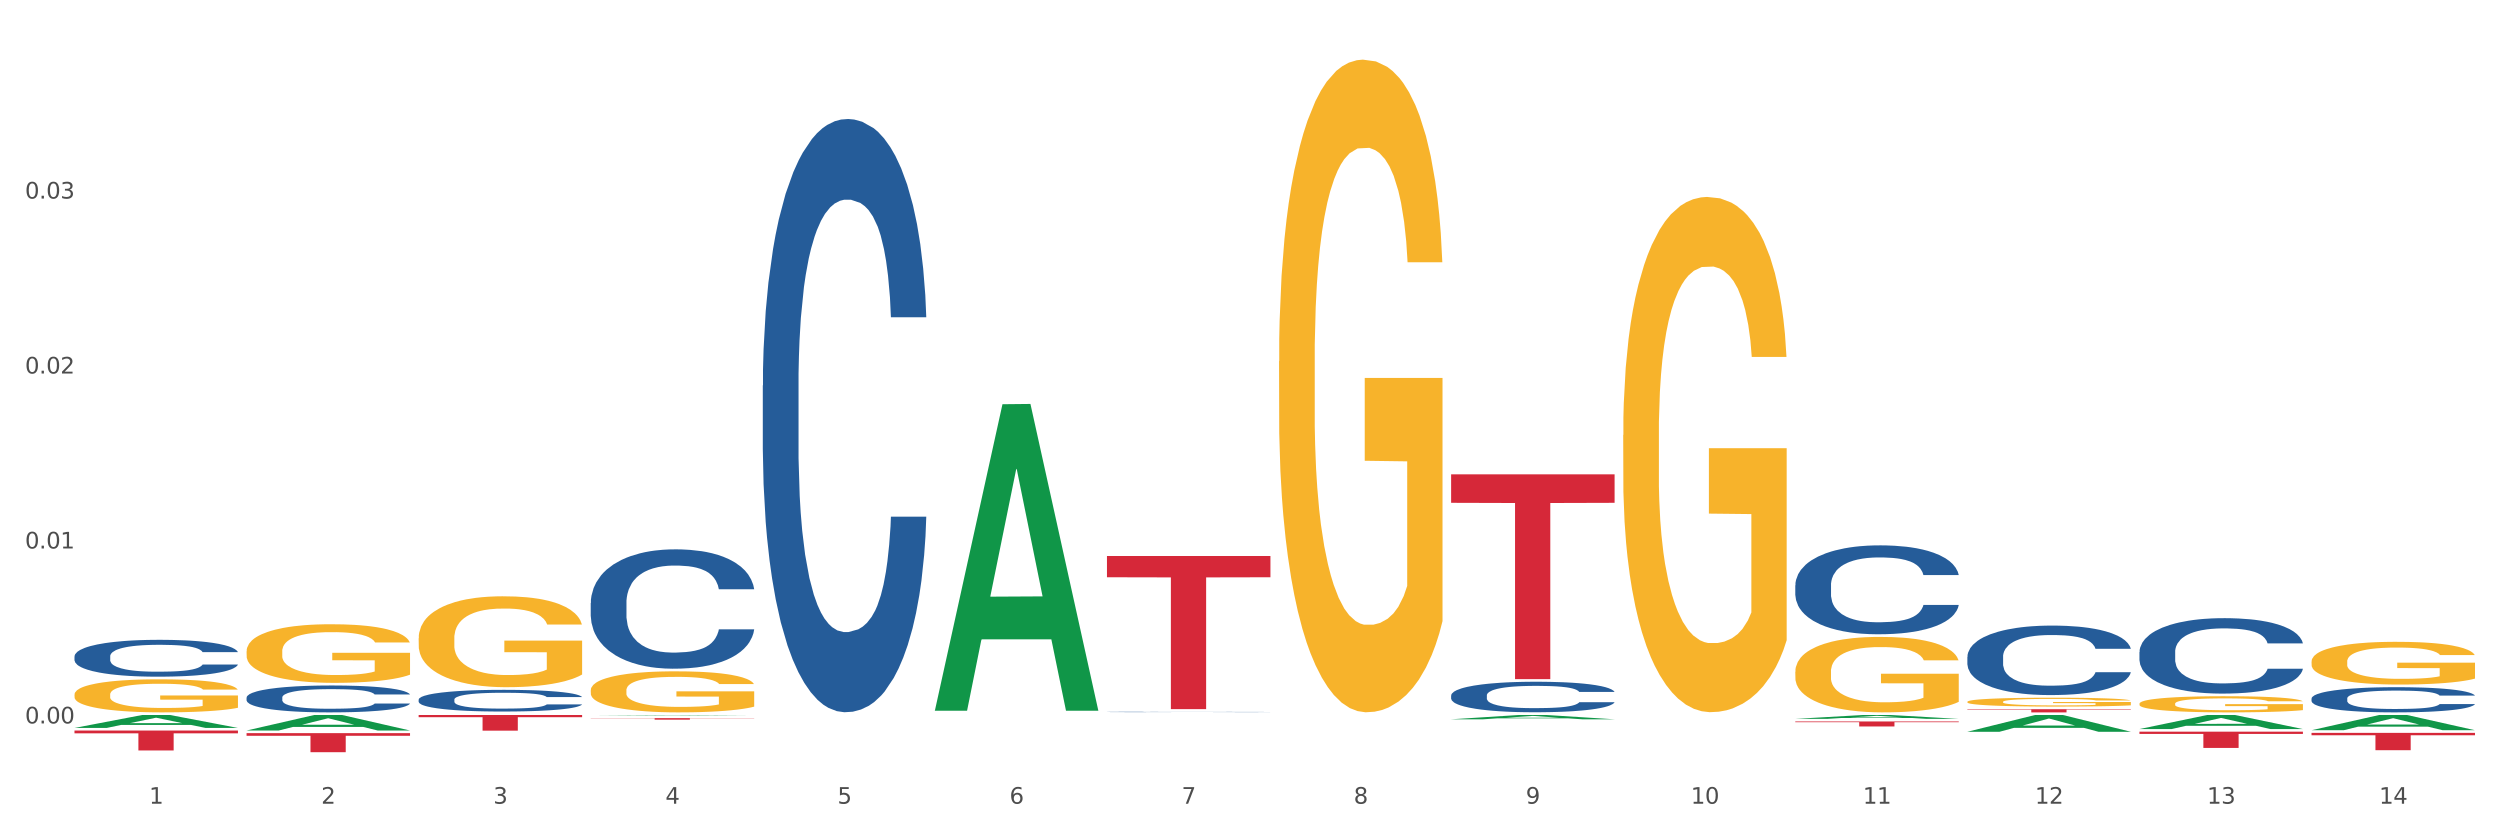<?xml version="1.0" encoding="utf-8" standalone="no"?>
<!DOCTYPE svg PUBLIC "-//W3C//DTD SVG 1.1//EN"
  "http://www.w3.org/Graphics/SVG/1.1/DTD/svg11.dtd">
<svg xmlns:xlink="http://www.w3.org/1999/xlink" width="1080pt" height="360pt" viewBox="0 0 1080 360" xmlns="http://www.w3.org/2000/svg" version="1.1">
 <rect x="0" y="0" width="1080" height="360" fill="#333333" stroke="none"/>
 <defs>
  <style type="text/css">*{stroke-linejoin: round; stroke-linecap: butt}</style>
 </defs>
 <g id="figure_1">
  <g id="patch_1">
   <path d="M 0 360 
L 1080 360 
L 1080 0 
L 0 0 
z
" style="fill: #ffffff; stroke: #ffffff; stroke-linejoin: miter"/>
  </g>
  <g id="axes_1">
   <g id="matplotlib.axis_1">
    <g id="xtick_1">
     <g id="text_1">
      <!-- 1 -->
      <g style="fill: #4d4d4d" transform="translate(64.432 347.204) scale(0.096 -0.096)">
       <defs>
        <path id="DejaVuSans-31" d="M 794 531 
L 1825 531 
L 1825 4091 
L 703 3866 
L 703 4441 
L 1819 4666 
L 2450 4666 
L 2450 531 
L 3481 531 
L 3481 0 
L 794 0 
L 794 531 
z
" transform="scale(0.016)"/>
       </defs>
       <use xlink:href="#DejaVuSans-31"/>
      </g>
     </g>
    </g>
    <g id="xtick_2">
     <g id="text_2">
      <!-- 2 -->
      <g style="fill: #4d4d4d" transform="translate(138.771 347.204) scale(0.096 -0.096)">
       <defs>
        <path id="DejaVuSans-32" d="M 1228 531 
L 3431 531 
L 3431 0 
L 469 0 
L 469 531 
Q 828 903 1448 1529 
Q 2069 2156 2228 2338 
Q 2531 2678 2651 2914 
Q 2772 3150 2772 3378 
Q 2772 3750 2511 3984 
Q 2250 4219 1831 4219 
Q 1534 4219 1204 4116 
Q 875 4013 500 3803 
L 500 4441 
Q 881 4594 1212 4672 
Q 1544 4750 1819 4750 
Q 2544 4750 2975 4387 
Q 3406 4025 3406 3419 
Q 3406 3131 3298 2873 
Q 3191 2616 2906 2266 
Q 2828 2175 2409 1742 
Q 1991 1309 1228 531 
z
" transform="scale(0.016)"/>
       </defs>
       <use xlink:href="#DejaVuSans-32"/>
      </g>
     </g>
    </g>
    <g id="xtick_3">
     <g id="text_3">
      <!-- 3 -->
      <g style="fill: #4d4d4d" transform="translate(213.109 347.204) scale(0.096 -0.096)">
       <defs>
        <path id="DejaVuSans-33" d="M 2597 2516 
Q 3050 2419 3304 2112 
Q 3559 1806 3559 1356 
Q 3559 666 3084 287 
Q 2609 -91 1734 -91 
Q 1441 -91 1130 -33 
Q 819 25 488 141 
L 488 750 
Q 750 597 1062 519 
Q 1375 441 1716 441 
Q 2309 441 2620 675 
Q 2931 909 2931 1356 
Q 2931 1769 2642 2001 
Q 2353 2234 1838 2234 
L 1294 2234 
L 1294 2753 
L 1863 2753 
Q 2328 2753 2575 2939 
Q 2822 3125 2822 3475 
Q 2822 3834 2567 4026 
Q 2313 4219 1838 4219 
Q 1578 4219 1281 4162 
Q 984 4106 628 3988 
L 628 4550 
Q 988 4650 1302 4700 
Q 1616 4750 1894 4750 
Q 2613 4750 3031 4423 
Q 3450 4097 3450 3541 
Q 3450 3153 3228 2886 
Q 3006 2619 2597 2516 
z
" transform="scale(0.016)"/>
       </defs>
       <use xlink:href="#DejaVuSans-33"/>
      </g>
     </g>
    </g>
    <g id="xtick_4">
     <g id="text_4">
      <!-- 4 -->
      <g style="fill: #4d4d4d" transform="translate(287.448 347.204) scale(0.096 -0.096)">
       <defs>
        <path id="DejaVuSans-34" d="M 2419 4116 
L 825 1625 
L 2419 1625 
L 2419 4116 
z
M 2253 4666 
L 3047 4666 
L 3047 1625 
L 3713 1625 
L 3713 1100 
L 3047 1100 
L 3047 0 
L 2419 0 
L 2419 1100 
L 313 1100 
L 313 1709 
L 2253 4666 
z
" transform="scale(0.016)"/>
       </defs>
       <use xlink:href="#DejaVuSans-34"/>
      </g>
     </g>
    </g>
    <g id="xtick_5">
     <g id="text_5">
      <!-- 5 -->
      <g style="fill: #4d4d4d" transform="translate(361.787 347.204) scale(0.096 -0.096)">
       <defs>
        <path id="DejaVuSans-35" d="M 691 4666 
L 3169 4666 
L 3169 4134 
L 1269 4134 
L 1269 2991 
Q 1406 3038 1543 3061 
Q 1681 3084 1819 3084 
Q 2600 3084 3056 2656 
Q 3513 2228 3513 1497 
Q 3513 744 3044 326 
Q 2575 -91 1722 -91 
Q 1428 -91 1123 -41 
Q 819 9 494 109 
L 494 744 
Q 775 591 1075 516 
Q 1375 441 1709 441 
Q 2250 441 2565 725 
Q 2881 1009 2881 1497 
Q 2881 1984 2565 2268 
Q 2250 2553 1709 2553 
Q 1456 2553 1204 2497 
Q 953 2441 691 2322 
L 691 4666 
z
" transform="scale(0.016)"/>
       </defs>
       <use xlink:href="#DejaVuSans-35"/>
      </g>
     </g>
    </g>
    <g id="xtick_6">
     <g id="text_6">
      <!-- 6 -->
      <g style="fill: #4d4d4d" transform="translate(436.125 347.204) scale(0.096 -0.096)">
       <defs>
        <path id="DejaVuSans-36" d="M 2113 2584 
Q 1688 2584 1439 2293 
Q 1191 2003 1191 1497 
Q 1191 994 1439 701 
Q 1688 409 2113 409 
Q 2538 409 2786 701 
Q 3034 994 3034 1497 
Q 3034 2003 2786 2293 
Q 2538 2584 2113 2584 
z
M 3366 4563 
L 3366 3988 
Q 3128 4100 2886 4159 
Q 2644 4219 2406 4219 
Q 1781 4219 1451 3797 
Q 1122 3375 1075 2522 
Q 1259 2794 1537 2939 
Q 1816 3084 2150 3084 
Q 2853 3084 3261 2657 
Q 3669 2231 3669 1497 
Q 3669 778 3244 343 
Q 2819 -91 2113 -91 
Q 1303 -91 875 529 
Q 447 1150 447 2328 
Q 447 3434 972 4092 
Q 1497 4750 2381 4750 
Q 2619 4750 2861 4703 
Q 3103 4656 3366 4563 
z
" transform="scale(0.016)"/>
       </defs>
       <use xlink:href="#DejaVuSans-36"/>
      </g>
     </g>
    </g>
    <g id="xtick_7">
     <g id="text_7">
      <!-- 7 -->
      <g style="fill: #4d4d4d" transform="translate(510.464 347.204) scale(0.096 -0.096)">
       <defs>
        <path id="DejaVuSans-37" d="M 525 4666 
L 3525 4666 
L 3525 4397 
L 1831 0 
L 1172 0 
L 2766 4134 
L 525 4134 
L 525 4666 
z
" transform="scale(0.016)"/>
       </defs>
       <use xlink:href="#DejaVuSans-37"/>
      </g>
     </g>
    </g>
    <g id="xtick_8">
     <g id="text_8">
      <!-- 8 -->
      <g style="fill: #4d4d4d" transform="translate(584.803 347.204) scale(0.096 -0.096)">
       <defs>
        <path id="DejaVuSans-38" d="M 2034 2216 
Q 1584 2216 1326 1975 
Q 1069 1734 1069 1313 
Q 1069 891 1326 650 
Q 1584 409 2034 409 
Q 2484 409 2743 651 
Q 3003 894 3003 1313 
Q 3003 1734 2745 1975 
Q 2488 2216 2034 2216 
z
M 1403 2484 
Q 997 2584 770 2862 
Q 544 3141 544 3541 
Q 544 4100 942 4425 
Q 1341 4750 2034 4750 
Q 2731 4750 3128 4425 
Q 3525 4100 3525 3541 
Q 3525 3141 3298 2862 
Q 3072 2584 2669 2484 
Q 3125 2378 3379 2068 
Q 3634 1759 3634 1313 
Q 3634 634 3220 271 
Q 2806 -91 2034 -91 
Q 1263 -91 848 271 
Q 434 634 434 1313 
Q 434 1759 690 2068 
Q 947 2378 1403 2484 
z
M 1172 3481 
Q 1172 3119 1398 2916 
Q 1625 2713 2034 2713 
Q 2441 2713 2670 2916 
Q 2900 3119 2900 3481 
Q 2900 3844 2670 4047 
Q 2441 4250 2034 4250 
Q 1625 4250 1398 4047 
Q 1172 3844 1172 3481 
z
" transform="scale(0.016)"/>
       </defs>
       <use xlink:href="#DejaVuSans-38"/>
      </g>
     </g>
    </g>
    <g id="xtick_9">
     <g id="text_9">
      <!-- 9 -->
      <g style="fill: #4d4d4d" transform="translate(659.142 347.204) scale(0.096 -0.096)">
       <defs>
        <path id="DejaVuSans-39" d="M 703 97 
L 703 672 
Q 941 559 1184 500 
Q 1428 441 1663 441 
Q 2288 441 2617 861 
Q 2947 1281 2994 2138 
Q 2813 1869 2534 1725 
Q 2256 1581 1919 1581 
Q 1219 1581 811 2004 
Q 403 2428 403 3163 
Q 403 3881 828 4315 
Q 1253 4750 1959 4750 
Q 2769 4750 3195 4129 
Q 3622 3509 3622 2328 
Q 3622 1225 3098 567 
Q 2575 -91 1691 -91 
Q 1453 -91 1209 -44 
Q 966 3 703 97 
z
M 1959 2075 
Q 2384 2075 2632 2365 
Q 2881 2656 2881 3163 
Q 2881 3666 2632 3958 
Q 2384 4250 1959 4250 
Q 1534 4250 1286 3958 
Q 1038 3666 1038 3163 
Q 1038 2656 1286 2365 
Q 1534 2075 1959 2075 
z
" transform="scale(0.016)"/>
       </defs>
       <use xlink:href="#DejaVuSans-39"/>
      </g>
     </g>
    </g>
    <g id="xtick_10">
     <g id="text_10">
      <!-- 10 -->
      <g style="fill: #4d4d4d" transform="translate(730.426 347.204) scale(0.096 -0.096)">
       <defs>
        <path id="DejaVuSans-30" d="M 2034 4250 
Q 1547 4250 1301 3770 
Q 1056 3291 1056 2328 
Q 1056 1369 1301 889 
Q 1547 409 2034 409 
Q 2525 409 2770 889 
Q 3016 1369 3016 2328 
Q 3016 3291 2770 3770 
Q 2525 4250 2034 4250 
z
M 2034 4750 
Q 2819 4750 3233 4129 
Q 3647 3509 3647 2328 
Q 3647 1150 3233 529 
Q 2819 -91 2034 -91 
Q 1250 -91 836 529 
Q 422 1150 422 2328 
Q 422 3509 836 4129 
Q 1250 4750 2034 4750 
z
" transform="scale(0.016)"/>
       </defs>
       <use xlink:href="#DejaVuSans-31"/>
       <use xlink:href="#DejaVuSans-30" transform="translate(63.623 0)"/>
      </g>
     </g>
    </g>
    <g id="xtick_11">
     <g id="text_11">
      <!-- 11 -->
      <g style="fill: #4d4d4d" transform="translate(804.765 347.204) scale(0.096 -0.096)">
       <use xlink:href="#DejaVuSans-31"/>
       <use xlink:href="#DejaVuSans-31" transform="translate(63.623 0)"/>
      </g>
     </g>
    </g>
    <g id="xtick_12">
     <g id="text_12">
      <!-- 12 -->
      <g style="fill: #4d4d4d" transform="translate(879.104 347.204) scale(0.096 -0.096)">
       <use xlink:href="#DejaVuSans-31"/>
       <use xlink:href="#DejaVuSans-32" transform="translate(63.623 0)"/>
      </g>
     </g>
    </g>
    <g id="xtick_13">
     <g id="text_13">
      <!-- 13 -->
      <g style="fill: #4d4d4d" transform="translate(953.442 347.204) scale(0.096 -0.096)">
       <use xlink:href="#DejaVuSans-31"/>
       <use xlink:href="#DejaVuSans-33" transform="translate(63.623 0)"/>
      </g>
     </g>
    </g>
    <g id="xtick_14">
     <g id="text_14">
      <!-- 14 -->
      <g style="fill: #4d4d4d" transform="translate(1027.781 347.204) scale(0.096 -0.096)">
       <use xlink:href="#DejaVuSans-31"/>
       <use xlink:href="#DejaVuSans-34" transform="translate(63.623 0)"/>
      </g>
     </g>
    </g>
    <g id="xtick_15"/>
    <g id="xtick_16"/>
    <g id="xtick_17"/>
    <g id="xtick_18"/>
    <g id="xtick_19"/>
    <g id="xtick_20"/>
    <g id="xtick_21"/>
    <g id="xtick_22"/>
    <g id="xtick_23"/>
    <g id="xtick_24"/>
    <g id="xtick_25"/>
    <g id="xtick_26"/>
    <g id="xtick_27"/>
   </g>
   <g id="matplotlib.axis_2">
    <g id="ytick_1">
     <g id="text_15">
      <!-- 0.00 -->
      <g style="fill: #4d4d4d" transform="translate(10.8 312.528) scale(0.096 -0.096)">
       <defs>
        <path id="DejaVuSans-2e" d="M 684 794 
L 1344 794 
L 1344 0 
L 684 0 
L 684 794 
z
" transform="scale(0.016)"/>
       </defs>
       <use xlink:href="#DejaVuSans-30"/>
       <use xlink:href="#DejaVuSans-2e" transform="translate(63.623 0)"/>
       <use xlink:href="#DejaVuSans-30" transform="translate(95.41 0)"/>
       <use xlink:href="#DejaVuSans-30" transform="translate(159.033 0)"/>
      </g>
     </g>
    </g>
    <g id="ytick_2">
     <g id="text_16">
      <!-- 0.01 -->
      <g style="fill: #4d4d4d" transform="translate(10.8 236.945) scale(0.096 -0.096)">
       <use xlink:href="#DejaVuSans-30"/>
       <use xlink:href="#DejaVuSans-2e" transform="translate(63.623 0)"/>
       <use xlink:href="#DejaVuSans-30" transform="translate(95.41 0)"/>
       <use xlink:href="#DejaVuSans-31" transform="translate(159.033 0)"/>
      </g>
     </g>
    </g>
    <g id="ytick_3">
     <g id="text_17">
      <!-- 0.02 -->
      <g style="fill: #4d4d4d" transform="translate(10.8 161.362) scale(0.096 -0.096)">
       <use xlink:href="#DejaVuSans-30"/>
       <use xlink:href="#DejaVuSans-2e" transform="translate(63.623 0)"/>
       <use xlink:href="#DejaVuSans-30" transform="translate(95.41 0)"/>
       <use xlink:href="#DejaVuSans-32" transform="translate(159.033 0)"/>
      </g>
     </g>
    </g>
    <g id="ytick_4">
     <g id="text_18">
      <!-- 0.03 -->
      <g style="fill: #4d4d4d" transform="translate(10.8 85.779) scale(0.096 -0.096)">
       <use xlink:href="#DejaVuSans-30"/>
       <use xlink:href="#DejaVuSans-2e" transform="translate(63.623 0)"/>
       <use xlink:href="#DejaVuSans-30" transform="translate(95.41 0)"/>
       <use xlink:href="#DejaVuSans-33" transform="translate(159.033 0)"/>
      </g>
     </g>
    </g>
    <g id="ytick_5"/>
    <g id="ytick_6"/>
    <g id="ytick_7"/>
    <g id="ytick_8"/>
   </g>
   <g id="PolyCollection_1">
    <path d="M 32.175 314.462 
L 32.248 314.457 
L 61.37 308.886 
L 73.456 308.881 
L 102.797 314.473 
L 88.818 314.473 
L 82.484 313.171 
L 52.415 313.171 
L 52.197 313.192 
L 46.081 314.473 
L 32.175 314.473 
L 32.175 314.462 
L 56.201 312.394 
L 78.698 312.388 
L 67.559 310.073 
L 67.413 310.062 
L 67.267 310.078 
L 56.128 312.388 
L 56.201 312.394 
L 32.175 314.462 
z
" clip-path="url(#p70d06d0968)" style="fill: #109648"/>
    <path d="M 849.901 306.376 
L 920.523 306.376 
L 920.523 306.567 
L 892.742 306.568 
L 892.742 307.748 
L 877.514 307.748 
L 877.514 306.568 
L 849.901 306.567 
L 849.901 306.377 
L 849.901 306.376 
z
" clip-path="url(#p70d06d0968)" style="fill: #d62839"/>
    <path d="M 775.562 311.685 
L 846.184 311.685 
L 846.184 311.983 
L 818.404 311.985 
L 818.404 313.83 
L 803.175 313.83 
L 803.175 311.985 
L 775.562 311.983 
L 775.562 311.687 
L 775.562 311.685 
z
" clip-path="url(#p70d06d0968)" style="fill: #d62839"/>
    <path d="M 626.885 204.925 
L 697.506 204.925 
L 697.506 217.217 
L 669.726 217.3 
L 669.726 293.379 
L 654.497 293.379 
L 654.497 217.3 
L 626.885 217.217 
L 626.885 205.008 
L 626.885 204.925 
z
" clip-path="url(#p70d06d0968)" style="fill: #d62839"/>
    <path d="M 478.207 240.179 
L 548.829 240.179 
L 548.829 249.374 
L 521.049 249.436 
L 521.049 306.343 
L 505.82 306.343 
L 505.82 249.436 
L 478.207 249.374 
L 478.207 240.241 
L 478.207 240.179 
z
" clip-path="url(#p70d06d0968)" style="fill: #d62839"/>
    <path d="M 255.191 310.227 
L 325.813 310.227 
L 325.813 310.321 
L 298.033 310.322 
L 298.033 310.905 
L 282.804 310.905 
L 282.804 310.322 
L 255.191 310.321 
L 255.191 310.228 
L 255.191 310.227 
z
" clip-path="url(#p70d06d0968)" style="fill: #d62839"/>
    <path d="M 180.852 308.881 
L 251.474 308.881 
L 251.474 309.822 
L 223.694 309.828 
L 223.694 315.654 
L 208.465 315.654 
L 208.465 309.828 
L 180.852 309.822 
L 180.852 308.887 
L 180.852 308.881 
z
" clip-path="url(#p70d06d0968)" style="fill: #d62839"/>
    <path d="M 106.514 316.714 
L 177.135 316.714 
L 177.135 317.858 
L 149.355 317.866 
L 149.355 324.95 
L 134.126 324.95 
L 134.126 317.866 
L 106.514 317.858 
L 106.514 316.721 
L 106.514 316.714 
z
" clip-path="url(#p70d06d0968)" style="fill: #d62839"/>
    <path d="M 32.175 315.605 
L 102.797 315.605 
L 102.797 316.8 
L 75.017 316.808 
L 75.017 324.198 
L 59.788 324.198 
L 59.788 316.808 
L 32.175 316.8 
L 32.175 315.613 
L 32.175 315.605 
z
" clip-path="url(#p70d06d0968)" style="fill: #d62839"/>
    <path d="M 32.175 283.557 
L 32.258 283.542 
L 32.258 283.135 
L 32.509 282.582 
L 33.427 281.564 
L 34.596 280.793 
L 36.599 279.892 
L 37.684 279.514 
L 39.104 279.092 
L 42.025 278.408 
L 45.364 277.827 
L 47.702 277.507 
L 49.455 277.303 
L 53.378 276.939 
L 55.632 276.779 
L 57.969 276.648 
L 59.973 276.561 
L 63.312 276.459 
L 65.983 276.416 
L 69.072 276.401 
L 71.66 276.416 
L 75.082 276.474 
L 80.091 276.648 
L 82.011 276.75 
L 84.599 276.925 
L 87.27 277.157 
L 89.44 277.39 
L 91.945 277.725 
L 94.533 278.161 
L 97.037 278.714 
L 98.79 279.223 
L 100.209 279.761 
L 101.461 280.415 
L 102.379 281.128 
L 102.797 281.724 
L 87.52 281.724 
L 87.103 281.186 
L 86.268 280.604 
L 85.434 280.212 
L 84.515 279.892 
L 83.096 279.528 
L 81.844 279.295 
L 79.757 279.019 
L 77.837 278.845 
L 76.251 278.743 
L 74.331 278.656 
L 70.241 278.568 
L 67.319 278.568 
L 65.482 278.597 
L 63.229 278.67 
L 61.309 278.772 
L 59.055 278.946 
L 57.302 279.135 
L 55.549 279.383 
L 54.547 279.557 
L 53.044 279.877 
L 52.043 280.139 
L 50.707 280.59 
L 49.956 280.91 
L 48.62 281.739 
L 48.036 282.35 
L 47.785 282.771 
L 47.618 283.237 
L 47.618 285.506 
L 48.119 286.524 
L 48.537 286.96 
L 49.204 287.455 
L 50.457 288.094 
L 52.293 288.72 
L 54.213 289.171 
L 55.799 289.447 
L 57.302 289.651 
L 58.804 289.811 
L 60.641 289.956 
L 62.143 290.043 
L 64.397 290.131 
L 67.069 290.174 
L 69.155 290.174 
L 73.413 290.102 
L 75.333 290.029 
L 77.169 289.927 
L 79.173 289.767 
L 80.759 289.593 
L 81.677 289.462 
L 83.18 289.185 
L 84.348 288.894 
L 85.35 288.56 
L 86.018 288.269 
L 86.769 287.833 
L 87.353 287.338 
L 87.52 287.076 
L 102.797 287.076 
L 102.463 287.6 
L 101.879 288.109 
L 100.71 288.793 
L 99.792 289.185 
L 98.372 289.665 
L 96.87 290.072 
L 94.783 290.523 
L 92.863 290.858 
L 90.86 291.149 
L 88.689 291.411 
L 84.766 291.774 
L 83.347 291.876 
L 80.341 292.05 
L 78.004 292.152 
L 74.581 292.254 
L 71.075 292.312 
L 67.402 292.327 
L 64.147 292.298 
L 60.557 292.21 
L 58.303 292.123 
L 55.799 291.992 
L 52.877 291.789 
L 50.123 291.541 
L 47.535 291.251 
L 45.114 290.916 
L 42.86 290.538 
L 39.938 289.912 
L 37.768 289.302 
L 36.182 288.734 
L 35.097 288.254 
L 34.011 287.644 
L 33.427 287.222 
L 32.509 286.204 
L 32.175 285.258 
L 32.175 283.557 
z
" clip-path="url(#p70d06d0968)" style="fill: #255c99"/>
    <path d="M 106.514 301.351 
L 106.597 301.34 
L 106.597 301.043 
L 106.848 300.64 
L 107.766 299.897 
L 108.935 299.335 
L 110.938 298.677 
L 112.023 298.401 
L 113.442 298.094 
L 116.364 297.595 
L 119.703 297.171 
L 122.04 296.937 
L 123.794 296.789 
L 127.717 296.523 
L 129.971 296.407 
L 132.308 296.311 
L 134.312 296.248 
L 137.651 296.173 
L 140.322 296.142 
L 143.411 296.131 
L 145.998 296.142 
L 149.421 296.184 
L 154.43 296.311 
L 156.35 296.386 
L 158.937 296.513 
L 161.609 296.683 
L 163.779 296.852 
L 166.283 297.096 
L 168.871 297.415 
L 171.376 297.818 
L 173.129 298.189 
L 174.548 298.582 
L 175.8 299.059 
L 176.718 299.579 
L 177.135 300.014 
L 161.859 300.014 
L 161.442 299.621 
L 160.607 299.197 
L 159.772 298.911 
L 158.854 298.677 
L 157.435 298.412 
L 156.183 298.242 
L 154.096 298.041 
L 152.176 297.913 
L 150.59 297.839 
L 148.67 297.775 
L 144.579 297.712 
L 141.658 297.712 
L 139.821 297.733 
L 137.567 297.786 
L 135.647 297.86 
L 133.393 297.988 
L 131.64 298.126 
L 129.887 298.306 
L 128.886 298.433 
L 127.383 298.667 
L 126.381 298.858 
L 125.046 299.186 
L 124.294 299.42 
L 122.959 300.025 
L 122.374 300.47 
L 122.124 300.778 
L 121.957 301.117 
L 121.957 302.773 
L 122.458 303.515 
L 122.875 303.833 
L 123.543 304.194 
L 124.795 304.661 
L 126.632 305.117 
L 128.552 305.446 
L 130.138 305.648 
L 131.64 305.796 
L 133.143 305.913 
L 134.979 306.019 
L 136.482 306.083 
L 138.736 306.146 
L 141.407 306.178 
L 143.494 306.178 
L 147.751 306.125 
L 149.671 306.072 
L 151.508 305.998 
L 153.511 305.881 
L 155.097 305.754 
L 156.016 305.658 
L 157.518 305.457 
L 158.687 305.245 
L 159.689 305.001 
L 160.357 304.788 
L 161.108 304.47 
L 161.692 304.109 
L 161.859 303.918 
L 177.135 303.918 
L 176.802 304.3 
L 176.217 304.672 
L 175.049 305.17 
L 174.13 305.457 
L 172.711 305.807 
L 171.209 306.104 
L 169.122 306.433 
L 167.202 306.677 
L 165.198 306.889 
L 163.028 307.08 
L 159.104 307.345 
L 157.685 307.42 
L 154.68 307.547 
L 152.343 307.621 
L 148.92 307.695 
L 145.414 307.738 
L 141.741 307.748 
L 138.486 307.727 
L 134.896 307.664 
L 132.642 307.6 
L 130.138 307.504 
L 127.216 307.356 
L 124.461 307.175 
L 121.874 306.963 
L 119.453 306.719 
L 117.199 306.443 
L 114.277 305.987 
L 112.107 305.542 
L 110.521 305.128 
L 109.435 304.778 
L 108.35 304.332 
L 107.766 304.024 
L 106.848 303.282 
L 106.514 302.592 
L 106.514 301.351 
z
" clip-path="url(#p70d06d0968)" style="fill: #255c99"/>
    <path d="M 180.852 302.219 
L 180.936 302.211 
L 180.936 301.971 
L 181.186 301.646 
L 182.105 301.046 
L 183.273 300.592 
L 185.277 300.061 
L 186.362 299.838 
L 187.781 299.59 
L 190.703 299.188 
L 194.042 298.845 
L 196.379 298.657 
L 198.132 298.537 
L 202.056 298.323 
L 204.31 298.228 
L 206.647 298.151 
L 208.65 298.1 
L 211.989 298.04 
L 214.661 298.014 
L 217.749 298.006 
L 220.337 298.014 
L 223.76 298.048 
L 228.768 298.151 
L 230.688 298.211 
L 233.276 298.314 
L 235.947 298.451 
L 238.118 298.588 
L 240.622 298.785 
L 243.21 299.042 
L 245.714 299.367 
L 247.467 299.667 
L 248.886 299.984 
L 250.139 300.369 
L 251.057 300.789 
L 251.474 301.14 
L 236.198 301.14 
L 235.78 300.823 
L 234.946 300.481 
L 234.111 300.25 
L 233.193 300.061 
L 231.774 299.847 
L 230.521 299.71 
L 228.434 299.547 
L 226.514 299.444 
L 224.928 299.385 
L 223.008 299.333 
L 218.918 299.282 
L 215.996 299.282 
L 214.16 299.299 
L 211.906 299.342 
L 209.986 299.402 
L 207.732 299.504 
L 205.979 299.616 
L 204.226 299.761 
L 203.224 299.864 
L 201.722 300.053 
L 200.72 300.207 
L 199.384 300.472 
L 198.633 300.661 
L 197.297 301.149 
L 196.713 301.509 
L 196.463 301.757 
L 196.296 302.031 
L 196.296 303.367 
L 196.797 303.967 
L 197.214 304.224 
L 197.882 304.515 
L 199.134 304.892 
L 200.97 305.26 
L 202.89 305.525 
L 204.476 305.688 
L 205.979 305.808 
L 207.482 305.902 
L 209.318 305.988 
L 210.821 306.039 
L 213.075 306.091 
L 215.746 306.116 
L 217.833 306.116 
L 222.09 306.074 
L 224.01 306.031 
L 225.847 305.971 
L 227.85 305.877 
L 229.436 305.774 
L 230.354 305.697 
L 231.857 305.534 
L 233.026 305.363 
L 234.027 305.166 
L 234.695 304.994 
L 235.447 304.737 
L 236.031 304.446 
L 236.198 304.292 
L 251.474 304.292 
L 251.14 304.6 
L 250.556 304.9 
L 249.387 305.303 
L 248.469 305.534 
L 247.05 305.817 
L 245.547 306.056 
L 243.46 306.322 
L 241.54 306.519 
L 239.537 306.69 
L 237.367 306.844 
L 233.443 307.058 
L 232.024 307.118 
L 229.019 307.221 
L 226.681 307.281 
L 223.259 307.341 
L 219.753 307.375 
L 216.08 307.384 
L 212.824 307.367 
L 209.235 307.315 
L 206.981 307.264 
L 204.476 307.187 
L 201.555 307.067 
L 198.8 306.921 
L 196.212 306.75 
L 193.791 306.553 
L 191.538 306.33 
L 188.616 305.962 
L 186.445 305.602 
L 184.859 305.268 
L 183.774 304.986 
L 182.689 304.626 
L 182.105 304.378 
L 181.186 303.778 
L 180.852 303.222 
L 180.852 302.219 
z
" clip-path="url(#p70d06d0968)" style="fill: #255c99"/>
    <path d="M 255.191 260.483 
L 255.275 260.436 
L 255.275 259.117 
L 255.525 257.328 
L 256.443 254.031 
L 257.612 251.535 
L 259.615 248.615 
L 260.701 247.39 
L 262.12 246.025 
L 265.041 243.811 
L 268.381 241.927 
L 270.718 240.891 
L 272.471 240.232 
L 276.394 239.054 
L 278.648 238.536 
L 280.986 238.112 
L 282.989 237.83 
L 286.328 237.5 
L 288.999 237.359 
L 292.088 237.312 
L 294.676 237.359 
L 298.098 237.547 
L 303.107 238.112 
L 305.027 238.442 
L 307.615 239.007 
L 310.286 239.761 
L 312.457 240.514 
L 314.961 241.597 
L 317.549 243.01 
L 320.053 244.8 
L 321.806 246.448 
L 323.225 248.191 
L 324.477 250.31 
L 325.396 252.618 
L 325.813 254.549 
L 310.537 254.549 
L 310.119 252.806 
L 309.284 250.923 
L 308.45 249.651 
L 307.531 248.615 
L 306.112 247.437 
L 304.86 246.684 
L 302.773 245.789 
L 300.853 245.224 
L 299.267 244.894 
L 297.347 244.612 
L 293.257 244.329 
L 290.335 244.329 
L 288.499 244.423 
L 286.245 244.659 
L 284.325 244.988 
L 282.071 245.554 
L 280.318 246.166 
L 278.565 246.966 
L 277.563 247.532 
L 276.06 248.568 
L 275.059 249.415 
L 273.723 250.875 
L 272.972 251.912 
L 271.636 254.596 
L 271.052 256.574 
L 270.801 257.94 
L 270.634 259.447 
L 270.634 266.794 
L 271.135 270.091 
L 271.553 271.503 
L 272.22 273.105 
L 273.473 275.177 
L 275.309 277.202 
L 277.229 278.662 
L 278.815 279.557 
L 280.318 280.216 
L 281.82 280.734 
L 283.657 281.205 
L 285.159 281.488 
L 287.413 281.77 
L 290.085 281.912 
L 292.172 281.912 
L 296.429 281.676 
L 298.349 281.441 
L 300.185 281.111 
L 302.189 280.593 
L 303.775 280.028 
L 304.693 279.604 
L 306.196 278.709 
L 307.364 277.767 
L 308.366 276.684 
L 309.034 275.742 
L 309.785 274.329 
L 310.37 272.728 
L 310.537 271.88 
L 325.813 271.88 
L 325.479 273.576 
L 324.895 275.224 
L 323.726 277.438 
L 322.808 278.709 
L 321.389 280.263 
L 319.886 281.582 
L 317.799 283.042 
L 315.879 284.125 
L 313.876 285.067 
L 311.705 285.915 
L 307.782 287.092 
L 306.363 287.422 
L 303.358 287.987 
L 301.02 288.317 
L 297.598 288.646 
L 294.092 288.835 
L 290.419 288.882 
L 287.163 288.788 
L 283.573 288.505 
L 281.32 288.223 
L 278.815 287.799 
L 275.893 287.139 
L 273.139 286.339 
L 270.551 285.397 
L 268.13 284.314 
L 265.876 283.089 
L 262.955 281.064 
L 260.784 279.086 
L 259.198 277.249 
L 258.113 275.695 
L 257.028 273.717 
L 256.443 272.351 
L 255.525 269.054 
L 255.191 265.993 
L 255.191 260.483 
z
" clip-path="url(#p70d06d0968)" style="fill: #255c99"/>
    <path d="M 329.53 166.558 
L 329.613 166.324 
L 329.613 159.771 
L 329.864 150.877 
L 330.782 134.494 
L 331.951 122.089 
L 333.954 107.579 
L 335.039 101.493 
L 336.458 94.706 
L 339.38 83.706 
L 342.719 74.344 
L 345.057 69.195 
L 346.81 65.918 
L 350.733 60.067 
L 352.987 57.493 
L 355.324 55.386 
L 357.328 53.982 
L 360.667 52.344 
L 363.338 51.641 
L 366.427 51.407 
L 369.015 51.641 
L 372.437 52.578 
L 377.446 55.386 
L 379.366 57.024 
L 381.954 59.833 
L 384.625 63.578 
L 386.795 67.323 
L 389.3 72.706 
L 391.887 79.727 
L 394.392 88.621 
L 396.145 96.812 
L 397.564 105.472 
L 398.816 116.004 
L 399.734 127.473 
L 400.152 137.068 
L 384.875 137.068 
L 384.458 128.409 
L 383.623 119.047 
L 382.788 112.728 
L 381.87 107.579 
L 380.451 101.727 
L 379.199 97.983 
L 377.112 93.536 
L 375.192 90.727 
L 373.606 89.089 
L 371.686 87.685 
L 367.595 86.28 
L 364.674 86.28 
L 362.837 86.748 
L 360.583 87.919 
L 358.663 89.557 
L 356.41 92.366 
L 354.656 95.408 
L 352.903 99.387 
L 351.902 102.196 
L 350.399 107.345 
L 349.397 111.557 
L 348.062 118.813 
L 347.31 123.962 
L 345.975 137.303 
L 345.391 147.133 
L 345.14 153.92 
L 344.973 161.409 
L 344.973 197.921 
L 345.474 214.304 
L 345.891 221.325 
L 346.559 229.283 
L 347.811 239.581 
L 349.648 249.645 
L 351.568 256.9 
L 353.154 261.347 
L 354.656 264.624 
L 356.159 267.199 
L 357.996 269.539 
L 359.498 270.943 
L 361.752 272.348 
L 364.423 273.05 
L 366.51 273.05 
L 370.768 271.879 
L 372.688 270.709 
L 374.524 269.071 
L 376.528 266.496 
L 378.114 263.688 
L 379.032 261.581 
L 380.534 257.135 
L 381.703 252.454 
L 382.705 247.071 
L 383.373 242.39 
L 384.124 235.368 
L 384.708 227.411 
L 384.875 223.198 
L 400.152 223.198 
L 399.818 231.623 
L 399.233 239.815 
L 398.065 250.815 
L 397.146 257.135 
L 395.727 264.858 
L 394.225 271.411 
L 392.138 278.667 
L 390.218 284.05 
L 388.214 288.731 
L 386.044 292.944 
L 382.121 298.795 
L 380.701 300.433 
L 377.696 303.242 
L 375.359 304.88 
L 371.936 306.518 
L 368.43 307.455 
L 364.757 307.689 
L 361.502 307.221 
L 357.912 305.816 
L 355.658 304.412 
L 353.154 302.306 
L 350.232 299.029 
L 347.477 295.05 
L 344.89 290.369 
L 342.469 284.986 
L 340.215 278.901 
L 337.293 268.837 
L 335.123 259.007 
L 333.537 249.879 
L 332.452 242.156 
L 331.366 232.326 
L 330.782 225.538 
L 329.864 209.155 
L 329.53 193.942 
L 329.53 166.558 
z
" clip-path="url(#p70d06d0968)" style="fill: #255c99"/>
    <path d="M 924.24 316.09 
L 994.861 316.09 
L 994.861 317.064 
L 967.081 317.07 
L 967.081 323.097 
L 951.852 323.097 
L 951.852 317.07 
L 924.24 317.064 
L 924.24 316.096 
L 924.24 316.09 
z
" clip-path="url(#p70d06d0968)" style="fill: #d62839"/>
    <path d="M 478.207 307.556 
L 478.291 307.556 
L 478.291 307.551 
L 478.541 307.545 
L 479.459 307.533 
L 480.628 307.525 
L 482.632 307.515 
L 483.717 307.51 
L 485.136 307.505 
L 488.058 307.498 
L 491.397 307.491 
L 493.734 307.488 
L 495.487 307.485 
L 499.41 307.481 
L 501.664 307.479 
L 504.002 307.478 
L 506.005 307.477 
L 509.344 307.476 
L 512.016 307.475 
L 515.104 307.475 
L 517.692 307.475 
L 521.115 307.476 
L 526.123 307.478 
L 528.043 307.479 
L 530.631 307.481 
L 533.302 307.484 
L 535.473 307.486 
L 537.977 307.49 
L 540.565 307.495 
L 543.069 307.501 
L 544.822 307.507 
L 546.241 307.513 
L 547.493 307.52 
L 548.412 307.528 
L 548.829 307.535 
L 533.553 307.535 
L 533.135 307.529 
L 532.301 307.523 
L 531.466 307.518 
L 530.548 307.515 
L 529.128 307.51 
L 527.876 307.508 
L 525.789 307.505 
L 523.869 307.503 
L 522.283 307.502 
L 520.363 307.501 
L 516.273 307.5 
L 513.351 307.5 
L 511.515 307.5 
L 509.261 307.501 
L 507.341 307.502 
L 505.087 307.504 
L 503.334 307.506 
L 501.581 307.509 
L 500.579 307.511 
L 499.077 307.514 
L 498.075 307.517 
L 496.739 307.522 
L 495.988 307.526 
L 494.652 307.535 
L 494.068 307.542 
L 493.818 307.547 
L 493.651 307.552 
L 493.651 307.578 
L 494.151 307.589 
L 494.569 307.594 
L 495.237 307.6 
L 496.489 307.607 
L 498.325 307.614 
L 500.245 307.619 
L 501.831 307.622 
L 503.334 307.625 
L 504.837 307.627 
L 506.673 307.628 
L 508.176 307.629 
L 510.429 307.63 
L 513.101 307.631 
L 515.188 307.631 
L 519.445 307.63 
L 521.365 307.629 
L 523.202 307.628 
L 525.205 307.626 
L 526.791 307.624 
L 527.709 307.623 
L 529.212 307.62 
L 530.381 307.616 
L 531.382 307.612 
L 532.05 307.609 
L 532.801 307.604 
L 533.386 307.599 
L 533.553 307.596 
L 548.829 307.596 
L 548.495 307.602 
L 547.911 307.607 
L 546.742 307.615 
L 545.824 307.62 
L 544.405 307.625 
L 542.902 307.63 
L 540.815 307.635 
L 538.895 307.638 
L 536.892 307.642 
L 534.721 307.645 
L 530.798 307.649 
L 529.379 307.65 
L 526.374 307.652 
L 524.036 307.653 
L 520.614 307.654 
L 517.108 307.655 
L 513.435 307.655 
L 510.179 307.655 
L 506.59 307.654 
L 504.336 307.653 
L 501.831 307.651 
L 498.91 307.649 
L 496.155 307.646 
L 493.567 307.643 
L 491.146 307.639 
L 488.892 307.635 
L 485.971 307.628 
L 483.8 307.621 
L 482.214 307.614 
L 481.129 307.609 
L 480.044 307.602 
L 479.459 307.597 
L 478.541 307.586 
L 478.207 307.575 
L 478.207 307.556 
z
" clip-path="url(#p70d06d0968)" style="fill: #255c99"/>
    <path d="M 775.562 252.852 
L 775.646 252.817 
L 775.646 251.835 
L 775.896 250.502 
L 776.814 248.046 
L 777.983 246.187 
L 779.986 244.011 
L 781.072 243.099 
L 782.491 242.082 
L 785.412 240.433 
L 788.752 239.03 
L 791.089 238.258 
L 792.842 237.767 
L 796.765 236.89 
L 799.019 236.504 
L 801.357 236.188 
L 803.36 235.977 
L 806.699 235.732 
L 809.37 235.627 
L 812.459 235.592 
L 815.047 235.627 
L 818.469 235.767 
L 823.478 236.188 
L 825.398 236.434 
L 827.986 236.855 
L 830.657 237.416 
L 832.828 237.977 
L 835.332 238.784 
L 837.92 239.837 
L 840.424 241.17 
L 842.177 242.398 
L 843.596 243.696 
L 844.848 245.274 
L 845.766 246.994 
L 846.184 248.432 
L 830.908 248.432 
L 830.49 247.134 
L 829.655 245.731 
L 828.821 244.783 
L 827.902 244.011 
L 826.483 243.134 
L 825.231 242.573 
L 823.144 241.907 
L 821.224 241.486 
L 819.638 241.24 
L 817.718 241.029 
L 813.628 240.819 
L 810.706 240.819 
L 808.87 240.889 
L 806.616 241.065 
L 804.696 241.31 
L 802.442 241.731 
L 800.689 242.187 
L 798.936 242.784 
L 797.934 243.205 
L 796.431 243.976 
L 795.43 244.608 
L 794.094 245.695 
L 793.343 246.467 
L 792.007 248.467 
L 791.423 249.941 
L 791.172 250.958 
L 791.005 252.081 
L 791.005 257.554 
L 791.506 260.009 
L 791.924 261.062 
L 792.591 262.255 
L 793.844 263.798 
L 795.68 265.307 
L 797.6 266.394 
L 799.186 267.061 
L 800.689 267.552 
L 802.191 267.938 
L 804.028 268.289 
L 805.53 268.499 
L 807.784 268.71 
L 810.456 268.815 
L 812.543 268.815 
L 816.8 268.64 
L 818.72 268.464 
L 820.556 268.219 
L 822.56 267.833 
L 824.146 267.412 
L 825.064 267.096 
L 826.567 266.429 
L 827.735 265.728 
L 828.737 264.921 
L 829.405 264.219 
L 830.156 263.167 
L 830.741 261.974 
L 830.908 261.342 
L 846.184 261.342 
L 845.85 262.605 
L 845.266 263.833 
L 844.097 265.482 
L 843.179 266.429 
L 841.76 267.587 
L 840.257 268.57 
L 838.17 269.657 
L 836.25 270.464 
L 834.247 271.166 
L 832.076 271.797 
L 828.153 272.674 
L 826.734 272.92 
L 823.728 273.341 
L 821.391 273.586 
L 817.969 273.832 
L 814.463 273.972 
L 810.79 274.007 
L 807.534 273.937 
L 803.944 273.727 
L 801.69 273.516 
L 799.186 273.2 
L 796.264 272.709 
L 793.51 272.113 
L 790.922 271.411 
L 788.501 270.604 
L 786.247 269.692 
L 783.325 268.184 
L 781.155 266.71 
L 779.569 265.342 
L 778.484 264.184 
L 777.399 262.711 
L 776.814 261.693 
L 775.896 259.237 
L 775.562 256.957 
L 775.562 252.852 
z
" clip-path="url(#p70d06d0968)" style="fill: #255c99"/>
    <path d="M 849.901 283.741 
L 849.984 283.714 
L 849.984 282.946 
L 850.235 281.904 
L 851.153 279.985 
L 852.322 278.532 
L 854.325 276.832 
L 855.41 276.119 
L 856.829 275.324 
L 859.751 274.035 
L 863.09 272.938 
L 865.428 272.335 
L 867.181 271.951 
L 871.104 271.266 
L 873.358 270.964 
L 875.695 270.717 
L 877.699 270.553 
L 881.038 270.361 
L 883.709 270.279 
L 886.798 270.251 
L 889.386 270.279 
L 892.808 270.388 
L 897.817 270.717 
L 899.737 270.909 
L 902.325 271.238 
L 904.996 271.677 
L 907.166 272.116 
L 909.671 272.746 
L 912.258 273.569 
L 914.763 274.611 
L 916.516 275.571 
L 917.935 276.585 
L 919.187 277.819 
L 920.105 279.162 
L 920.523 280.287 
L 905.246 280.287 
L 904.829 279.272 
L 903.994 278.175 
L 903.159 277.435 
L 902.241 276.832 
L 900.822 276.146 
L 899.57 275.708 
L 897.483 275.187 
L 895.563 274.858 
L 893.977 274.666 
L 892.057 274.501 
L 887.966 274.337 
L 885.045 274.337 
L 883.208 274.392 
L 880.954 274.529 
L 879.034 274.721 
L 876.78 275.05 
L 875.027 275.406 
L 873.274 275.872 
L 872.273 276.201 
L 870.77 276.804 
L 869.768 277.298 
L 868.433 278.148 
L 867.681 278.751 
L 866.346 280.314 
L 865.761 281.466 
L 865.511 282.261 
L 865.344 283.138 
L 865.344 287.415 
L 865.845 289.335 
L 866.262 290.157 
L 866.93 291.09 
L 868.182 292.296 
L 870.019 293.475 
L 871.939 294.325 
L 873.525 294.846 
L 875.027 295.23 
L 876.53 295.531 
L 878.367 295.806 
L 879.869 295.97 
L 882.123 296.135 
L 884.794 296.217 
L 886.881 296.217 
L 891.139 296.08 
L 893.059 295.943 
L 894.895 295.751 
L 896.899 295.449 
L 898.485 295.12 
L 899.403 294.873 
L 900.905 294.352 
L 902.074 293.804 
L 903.076 293.173 
L 903.744 292.625 
L 904.495 291.802 
L 905.079 290.87 
L 905.246 290.377 
L 920.523 290.377 
L 920.189 291.364 
L 919.604 292.323 
L 918.436 293.612 
L 917.517 294.352 
L 916.098 295.257 
L 914.596 296.025 
L 912.509 296.875 
L 910.589 297.505 
L 908.585 298.054 
L 906.415 298.547 
L 902.491 299.233 
L 901.072 299.425 
L 898.067 299.754 
L 895.73 299.946 
L 892.307 300.138 
L 888.801 300.247 
L 885.128 300.275 
L 881.873 300.22 
L 878.283 300.055 
L 876.029 299.891 
L 873.525 299.644 
L 870.603 299.26 
L 867.848 298.794 
L 865.261 298.246 
L 862.84 297.615 
L 860.586 296.902 
L 857.664 295.723 
L 855.494 294.572 
L 853.908 293.502 
L 852.823 292.598 
L 851.737 291.446 
L 851.153 290.651 
L 850.235 288.732 
L 849.901 286.949 
L 849.901 283.741 
z
" clip-path="url(#p70d06d0968)" style="fill: #255c99"/>
    <path d="M 32.175 300.062 
L 32.258 300.049 
L 32.258 299.579 
L 32.425 299.175 
L 33.259 298.196 
L 34.51 297.387 
L 35.427 296.957 
L 36.344 296.604 
L 37.428 296.252 
L 38.762 295.886 
L 41.18 295.351 
L 42.681 295.077 
L 44.515 294.79 
L 47.85 294.373 
L 50.268 294.138 
L 52.77 293.942 
L 56.855 293.707 
L 59.523 293.603 
L 62.358 293.525 
L 65.777 293.472 
L 68.361 293.459 
L 74.031 293.498 
L 78.867 293.616 
L 81.202 293.707 
L 84.203 293.864 
L 85.788 293.968 
L 88.372 294.177 
L 91.04 294.451 
L 92.875 294.686 
L 95.626 295.13 
L 97.711 295.573 
L 99.628 296.121 
L 100.629 296.5 
L 101.379 296.852 
L 102.046 297.257 
L 102.713 297.896 
L 87.705 297.896 
L 87.122 297.439 
L 86.204 297.009 
L 84.87 296.591 
L 83.703 296.33 
L 81.702 296.004 
L 79.868 295.795 
L 77.95 295.639 
L 75.615 295.508 
L 73.781 295.443 
L 71.196 295.391 
L 66.11 295.404 
L 62.692 295.508 
L 60.357 295.639 
L 58.856 295.756 
L 57.522 295.886 
L 56.021 296.069 
L 54.27 296.343 
L 53.02 296.591 
L 51.769 296.904 
L 50.768 297.217 
L 49.851 297.583 
L 49.101 297.974 
L 48.517 298.379 
L 48.017 298.875 
L 47.6 299.697 
L 47.6 301.485 
L 47.767 301.889 
L 48.184 302.424 
L 48.684 302.829 
L 49.518 303.312 
L 50.268 303.638 
L 51.686 304.108 
L 53.27 304.499 
L 54.52 304.747 
L 55.771 304.956 
L 57.939 305.243 
L 60.357 305.478 
L 62.441 305.621 
L 65.276 305.752 
L 67.194 305.804 
L 68.862 305.83 
L 72.947 305.83 
L 75.865 305.791 
L 79.117 305.7 
L 81.619 305.582 
L 83.703 305.439 
L 86.038 305.204 
L 87.538 304.982 
L 87.538 302.255 
L 69.195 302.242 
L 69.195 300.428 
L 102.797 300.428 
L 102.797 305.752 
L 101.379 306.026 
L 99.795 306.274 
L 98.128 306.496 
L 95.626 306.77 
L 92.625 307.031 
L 89.956 307.213 
L 87.122 307.37 
L 83.786 307.514 
L 79.451 307.644 
L 76.783 307.696 
L 73.447 307.735 
L 69.529 307.748 
L 66.11 307.722 
L 62.775 307.657 
L 59.273 307.54 
L 55.855 307.37 
L 53.27 307.2 
L 50.685 306.992 
L 47.934 306.717 
L 45.766 306.457 
L 44.098 306.222 
L 42.264 305.921 
L 40.263 305.53 
L 38.762 305.178 
L 37.428 304.812 
L 36.01 304.342 
L 35.01 303.938 
L 34.009 303.429 
L 33.426 303.051 
L 32.759 302.463 
L 32.258 301.641 
L 32.175 300.062 
z
" clip-path="url(#p70d06d0968)" style="fill: #f7b32b"/>
    <path d="M 998.578 301.755 
L 998.662 301.745 
L 998.662 301.467 
L 998.912 301.089 
L 999.83 300.393 
L 1000.999 299.867 
L 1003.003 299.25 
L 1004.088 298.992 
L 1005.507 298.704 
L 1008.429 298.237 
L 1011.768 297.839 
L 1014.105 297.62 
L 1015.858 297.481 
L 1019.781 297.233 
L 1022.035 297.123 
L 1024.373 297.034 
L 1026.376 296.974 
L 1029.715 296.905 
L 1032.387 296.875 
L 1035.475 296.865 
L 1038.063 296.875 
L 1041.486 296.915 
L 1046.494 297.034 
L 1048.414 297.104 
L 1051.002 297.223 
L 1053.673 297.382 
L 1055.844 297.541 
L 1058.348 297.77 
L 1060.936 298.068 
L 1063.44 298.445 
L 1065.193 298.793 
L 1066.612 299.161 
L 1067.864 299.608 
L 1068.783 300.095 
L 1069.2 300.503 
L 1053.924 300.503 
L 1053.506 300.135 
L 1052.671 299.737 
L 1051.837 299.469 
L 1050.918 299.25 
L 1049.499 299.002 
L 1048.247 298.843 
L 1046.16 298.654 
L 1044.24 298.535 
L 1042.654 298.465 
L 1040.734 298.406 
L 1036.644 298.346 
L 1033.722 298.346 
L 1031.886 298.366 
L 1029.632 298.416 
L 1027.712 298.485 
L 1025.458 298.604 
L 1023.705 298.734 
L 1021.952 298.903 
L 1020.95 299.022 
L 1019.448 299.241 
L 1018.446 299.419 
L 1017.11 299.728 
L 1016.359 299.946 
L 1015.023 300.513 
L 1014.439 300.93 
L 1014.188 301.218 
L 1014.022 301.536 
L 1014.022 303.087 
L 1014.522 303.783 
L 1014.94 304.081 
L 1015.608 304.419 
L 1016.86 304.856 
L 1018.696 305.284 
L 1020.616 305.592 
L 1022.202 305.78 
L 1023.705 305.92 
L 1025.207 306.029 
L 1027.044 306.128 
L 1028.547 306.188 
L 1030.8 306.248 
L 1033.472 306.277 
L 1035.559 306.277 
L 1039.816 306.228 
L 1041.736 306.178 
L 1043.572 306.108 
L 1045.576 305.999 
L 1047.162 305.88 
L 1048.08 305.79 
L 1049.583 305.602 
L 1050.752 305.403 
L 1051.753 305.174 
L 1052.421 304.975 
L 1053.172 304.677 
L 1053.757 304.339 
L 1053.924 304.16 
L 1069.2 304.16 
L 1068.866 304.518 
L 1068.282 304.866 
L 1067.113 305.333 
L 1066.195 305.602 
L 1064.776 305.93 
L 1063.273 306.208 
L 1061.186 306.516 
L 1059.266 306.745 
L 1057.263 306.943 
L 1055.092 307.122 
L 1051.169 307.371 
L 1049.75 307.44 
L 1046.745 307.56 
L 1044.407 307.629 
L 1040.985 307.699 
L 1037.479 307.738 
L 1033.806 307.748 
L 1030.55 307.729 
L 1026.96 307.669 
L 1024.707 307.609 
L 1022.202 307.52 
L 1019.281 307.381 
L 1016.526 307.212 
L 1013.938 307.013 
L 1011.517 306.784 
L 1009.263 306.526 
L 1006.342 306.099 
L 1004.171 305.681 
L 1002.585 305.293 
L 1001.5 304.965 
L 1000.415 304.548 
L 999.83 304.26 
L 998.912 303.564 
L 998.578 302.918 
L 998.578 301.755 
z
" clip-path="url(#p70d06d0968)" style="fill: #255c99"/>
    <path d="M 998.578 285.799 
L 998.662 285.782 
L 998.662 285.175 
L 998.828 284.652 
L 999.662 283.387 
L 1000.913 282.341 
L 1001.83 281.784 
L 1002.747 281.329 
L 1003.831 280.874 
L 1005.165 280.401 
L 1007.583 279.71 
L 1009.084 279.356 
L 1010.918 278.985 
L 1014.253 278.445 
L 1016.671 278.141 
L 1019.173 277.888 
L 1023.258 277.585 
L 1025.926 277.45 
L 1028.761 277.349 
L 1032.18 277.281 
L 1034.765 277.264 
L 1040.434 277.315 
L 1045.27 277.467 
L 1047.605 277.585 
L 1050.607 277.787 
L 1052.191 277.922 
L 1054.775 278.192 
L 1057.444 278.546 
L 1059.278 278.85 
L 1062.029 279.423 
L 1064.114 279.997 
L 1066.032 280.705 
L 1067.032 281.194 
L 1067.783 281.65 
L 1068.45 282.172 
L 1069.117 282.999 
L 1054.108 282.999 
L 1053.525 282.409 
L 1052.608 281.852 
L 1051.274 281.312 
L 1050.106 280.975 
L 1048.105 280.553 
L 1046.271 280.283 
L 1044.353 280.081 
L 1042.019 279.912 
L 1040.184 279.828 
L 1037.599 279.761 
L 1032.513 279.777 
L 1029.095 279.912 
L 1026.76 280.081 
L 1025.259 280.233 
L 1023.925 280.401 
L 1022.425 280.638 
L 1020.674 280.992 
L 1019.423 281.312 
L 1018.172 281.717 
L 1017.172 282.122 
L 1016.255 282.594 
L 1015.504 283.1 
L 1014.92 283.623 
L 1014.42 284.264 
L 1014.003 285.326 
L 1014.003 287.637 
L 1014.17 288.16 
L 1014.587 288.851 
L 1015.087 289.374 
L 1015.921 289.998 
L 1016.671 290.42 
L 1018.089 291.027 
L 1019.673 291.533 
L 1020.924 291.853 
L 1022.174 292.123 
L 1024.342 292.494 
L 1026.76 292.798 
L 1028.845 292.983 
L 1031.68 293.152 
L 1033.597 293.22 
L 1035.265 293.253 
L 1039.35 293.253 
L 1042.269 293.203 
L 1045.52 293.085 
L 1048.022 292.933 
L 1050.106 292.747 
L 1052.441 292.444 
L 1053.942 292.157 
L 1053.942 288.632 
L 1035.598 288.615 
L 1035.598 286.271 
L 1069.2 286.271 
L 1069.2 293.152 
L 1067.783 293.506 
L 1066.198 293.827 
L 1064.531 294.113 
L 1062.029 294.468 
L 1059.028 294.805 
L 1056.36 295.041 
L 1053.525 295.243 
L 1050.19 295.429 
L 1045.854 295.598 
L 1043.186 295.665 
L 1039.851 295.716 
L 1035.932 295.733 
L 1032.513 295.699 
L 1029.178 295.615 
L 1025.676 295.463 
L 1022.258 295.243 
L 1019.673 295.024 
L 1017.088 294.754 
L 1014.337 294.4 
L 1012.169 294.063 
L 1010.501 293.759 
L 1008.667 293.371 
L 1006.666 292.865 
L 1005.165 292.41 
L 1003.831 291.938 
L 1002.414 291.331 
L 1001.413 290.808 
L 1000.413 290.15 
L 999.829 289.661 
L 999.162 288.902 
L 998.662 287.839 
L 998.578 285.799 
z
" clip-path="url(#p70d06d0968)" style="fill: #f7b32b"/>
    <path d="M 924.24 303.995 
L 924.323 303.988 
L 924.323 303.759 
L 924.49 303.561 
L 925.323 303.084 
L 926.574 302.688 
L 927.491 302.478 
L 928.408 302.306 
L 929.492 302.134 
L 930.826 301.956 
L 933.244 301.694 
L 934.745 301.56 
L 936.58 301.42 
L 939.915 301.216 
L 942.333 301.102 
L 944.834 301.006 
L 948.92 300.891 
L 951.588 300.84 
L 954.423 300.802 
L 957.841 300.777 
L 960.426 300.77 
L 966.096 300.789 
L 970.932 300.847 
L 973.266 300.891 
L 976.268 300.968 
L 977.852 301.019 
L 980.437 301.121 
L 983.105 301.255 
L 984.939 301.369 
L 987.691 301.586 
L 989.775 301.803 
L 991.693 302.07 
L 992.693 302.255 
L 993.444 302.427 
L 994.111 302.625 
L 994.778 302.937 
L 979.77 302.937 
L 979.186 302.714 
L 978.269 302.504 
L 976.935 302.3 
L 975.768 302.172 
L 973.766 302.013 
L 971.932 301.911 
L 970.014 301.834 
L 967.68 301.771 
L 965.845 301.739 
L 963.261 301.713 
L 958.175 301.72 
L 954.756 301.771 
L 952.422 301.834 
L 950.921 301.892 
L 949.587 301.956 
L 948.086 302.045 
L 946.335 302.179 
L 945.084 302.3 
L 943.834 302.453 
L 942.833 302.606 
L 941.916 302.784 
L 941.165 302.975 
L 940.582 303.173 
L 940.081 303.415 
L 939.665 303.816 
L 939.665 304.689 
L 939.831 304.887 
L 940.248 305.148 
L 940.749 305.346 
L 941.582 305.582 
L 942.333 305.741 
L 943.75 305.97 
L 945.334 306.162 
L 946.585 306.283 
L 947.836 306.385 
L 950.004 306.525 
L 952.422 306.64 
L 954.506 306.71 
L 957.341 306.773 
L 959.259 306.799 
L 960.926 306.812 
L 965.012 306.812 
L 967.93 306.792 
L 971.182 306.748 
L 973.683 306.691 
L 975.768 306.62 
L 978.102 306.506 
L 979.603 306.397 
L 979.603 305.065 
L 961.26 305.059 
L 961.26 304.173 
L 994.861 304.173 
L 994.861 306.773 
L 993.444 306.907 
L 991.86 307.028 
L 990.192 307.137 
L 987.691 307.27 
L 984.689 307.398 
L 982.021 307.487 
L 979.186 307.564 
L 975.851 307.634 
L 971.515 307.697 
L 968.847 307.723 
L 965.512 307.742 
L 961.593 307.748 
L 958.175 307.736 
L 954.84 307.704 
L 951.338 307.646 
L 947.919 307.564 
L 945.334 307.481 
L 942.75 307.379 
L 939.998 307.245 
L 937.83 307.117 
L 936.163 307.003 
L 934.328 306.856 
L 932.327 306.665 
L 930.826 306.493 
L 929.492 306.315 
L 928.075 306.085 
L 927.074 305.888 
L 926.074 305.639 
L 925.49 305.454 
L 924.823 305.167 
L 924.323 304.766 
L 924.24 303.995 
z
" clip-path="url(#p70d06d0968)" style="fill: #f7b32b"/>
    <path d="M 849.901 303.18 
L 849.984 303.176 
L 849.984 303.05 
L 850.151 302.942 
L 850.985 302.679 
L 852.235 302.462 
L 853.153 302.346 
L 854.07 302.252 
L 855.154 302.157 
L 856.488 302.059 
L 858.906 301.915 
L 860.407 301.842 
L 862.241 301.765 
L 865.576 301.652 
L 867.994 301.589 
L 870.495 301.537 
L 874.581 301.474 
L 877.249 301.446 
L 880.084 301.425 
L 883.502 301.411 
L 886.087 301.407 
L 891.757 301.418 
L 896.593 301.449 
L 898.927 301.474 
L 901.929 301.516 
L 903.513 301.544 
L 906.098 301.6 
L 908.766 301.673 
L 910.601 301.737 
L 913.352 301.856 
L 915.436 301.975 
L 917.354 302.122 
L 918.355 302.224 
L 919.105 302.318 
L 919.772 302.427 
L 920.439 302.598 
L 905.431 302.598 
L 904.847 302.476 
L 903.93 302.36 
L 902.596 302.248 
L 901.429 302.178 
L 899.428 302.09 
L 897.593 302.034 
L 895.676 301.992 
L 893.341 301.957 
L 891.507 301.94 
L 888.922 301.926 
L 883.836 301.929 
L 880.417 301.957 
L 878.083 301.992 
L 876.582 302.024 
L 875.248 302.059 
L 873.747 302.108 
L 871.996 302.182 
L 870.745 302.248 
L 869.495 302.332 
L 868.494 302.416 
L 867.577 302.514 
L 866.827 302.619 
L 866.243 302.728 
L 865.743 302.861 
L 865.326 303.082 
L 865.326 303.562 
L 865.493 303.67 
L 865.91 303.814 
L 866.41 303.923 
L 867.244 304.052 
L 867.994 304.14 
L 869.411 304.266 
L 870.996 304.371 
L 872.246 304.438 
L 873.497 304.494 
L 875.665 304.571 
L 878.083 304.634 
L 880.167 304.672 
L 883.002 304.708 
L 884.92 304.722 
L 886.587 304.729 
L 890.673 304.729 
L 893.591 304.718 
L 896.843 304.693 
L 899.344 304.662 
L 901.429 304.623 
L 903.763 304.56 
L 905.264 304.501 
L 905.264 303.769 
L 886.921 303.765 
L 886.921 303.278 
L 920.523 303.278 
L 920.523 304.708 
L 919.105 304.781 
L 917.521 304.848 
L 915.853 304.907 
L 913.352 304.981 
L 910.35 305.051 
L 907.682 305.1 
L 904.847 305.142 
L 901.512 305.18 
L 897.177 305.216 
L 894.508 305.23 
L 891.173 305.24 
L 887.254 305.244 
L 883.836 305.237 
L 880.501 305.219 
L 876.999 305.187 
L 873.58 305.142 
L 870.996 305.096 
L 868.411 305.04 
L 865.659 304.967 
L 863.492 304.897 
L 861.824 304.834 
L 859.99 304.753 
L 857.989 304.648 
L 856.488 304.553 
L 855.154 304.455 
L 853.736 304.329 
L 852.736 304.221 
L 851.735 304.084 
L 851.151 303.982 
L 850.484 303.825 
L 849.984 303.604 
L 849.901 303.18 
z
" clip-path="url(#p70d06d0968)" style="fill: #f7b32b"/>
    <path d="M 775.562 290.208 
L 775.645 290.179 
L 775.645 289.106 
L 775.812 288.183 
L 776.646 285.95 
L 777.897 284.104 
L 778.814 283.121 
L 779.731 282.317 
L 780.815 281.513 
L 782.149 280.679 
L 784.567 279.458 
L 786.068 278.833 
L 787.902 278.177 
L 791.237 277.224 
L 793.655 276.688 
L 796.157 276.242 
L 800.242 275.706 
L 802.91 275.467 
L 805.745 275.289 
L 809.164 275.17 
L 811.748 275.14 
L 817.418 275.229 
L 822.254 275.497 
L 824.589 275.706 
L 827.59 276.063 
L 829.175 276.301 
L 831.759 276.778 
L 834.427 277.403 
L 836.262 277.939 
L 839.013 278.952 
L 841.098 279.964 
L 843.015 281.215 
L 844.016 282.079 
L 844.766 282.883 
L 845.433 283.806 
L 846.1 285.265 
L 831.092 285.265 
L 830.509 284.223 
L 829.592 283.24 
L 828.257 282.287 
L 827.09 281.691 
L 825.089 280.947 
L 823.255 280.47 
L 821.337 280.113 
L 819.002 279.815 
L 817.168 279.666 
L 814.583 279.547 
L 809.497 279.577 
L 806.079 279.815 
L 803.744 280.113 
L 802.243 280.381 
L 800.909 280.679 
L 799.408 281.096 
L 797.657 281.721 
L 796.407 282.287 
L 795.156 283.002 
L 794.156 283.716 
L 793.238 284.55 
L 792.488 285.444 
L 791.904 286.367 
L 791.404 287.498 
L 790.987 289.374 
L 790.987 293.454 
L 791.154 294.377 
L 791.571 295.598 
L 792.071 296.522 
L 792.905 297.623 
L 793.655 298.368 
L 795.073 299.44 
L 796.657 300.333 
L 797.908 300.899 
L 799.158 301.376 
L 801.326 302.031 
L 803.744 302.567 
L 805.829 302.894 
L 808.663 303.192 
L 810.581 303.311 
L 812.249 303.371 
L 816.334 303.371 
L 819.253 303.281 
L 822.504 303.073 
L 825.006 302.805 
L 827.09 302.477 
L 829.425 301.941 
L 830.926 301.435 
L 830.926 295.211 
L 812.582 295.181 
L 812.582 291.042 
L 846.184 291.042 
L 846.184 303.192 
L 844.766 303.818 
L 843.182 304.383 
L 841.515 304.89 
L 839.013 305.515 
L 836.012 306.111 
L 833.344 306.527 
L 830.509 306.885 
L 827.174 307.212 
L 822.838 307.51 
L 820.17 307.629 
L 816.835 307.719 
L 812.916 307.748 
L 809.497 307.689 
L 806.162 307.54 
L 802.66 307.272 
L 799.242 306.885 
L 796.657 306.498 
L 794.072 306.021 
L 791.321 305.396 
L 789.153 304.8 
L 787.485 304.264 
L 785.651 303.579 
L 783.65 302.686 
L 782.149 301.882 
L 780.815 301.048 
L 779.398 299.976 
L 778.397 299.053 
L 777.396 297.891 
L 776.813 297.028 
L 776.146 295.688 
L 775.645 293.812 
L 775.562 290.208 
z
" clip-path="url(#p70d06d0968)" style="fill: #f7b32b"/>
    <path d="M 701.223 187.931 
L 701.307 187.728 
L 701.307 180.41 
L 701.474 174.108 
L 702.307 158.862 
L 703.558 146.259 
L 704.475 139.55 
L 705.392 134.062 
L 706.476 128.573 
L 707.81 122.881 
L 710.228 114.547 
L 711.729 110.278 
L 713.563 105.805 
L 716.899 99.3 
L 719.317 95.641 
L 721.818 92.592 
L 725.903 88.933 
L 728.572 87.307 
L 731.406 86.087 
L 734.825 85.274 
L 737.41 85.071 
L 743.08 85.68 
L 747.915 87.51 
L 750.25 88.933 
L 753.252 91.372 
L 754.836 92.999 
L 757.421 96.251 
L 760.089 100.52 
L 761.923 104.179 
L 764.675 111.091 
L 766.759 118.002 
L 768.677 126.54 
L 769.677 132.435 
L 770.428 137.924 
L 771.095 144.226 
L 771.762 154.187 
L 756.754 154.187 
L 756.17 147.072 
L 755.253 140.363 
L 753.919 133.858 
L 752.751 129.793 
L 750.75 124.711 
L 748.916 121.458 
L 746.998 119.019 
L 744.664 116.986 
L 742.829 115.97 
L 740.245 115.156 
L 735.159 115.36 
L 731.74 116.986 
L 729.405 119.019 
L 727.905 120.848 
L 726.571 122.881 
L 725.07 125.727 
L 723.319 129.996 
L 722.068 133.858 
L 720.817 138.737 
L 719.817 143.616 
L 718.9 149.308 
L 718.149 155.406 
L 717.566 161.708 
L 717.065 169.433 
L 716.648 182.239 
L 716.648 210.089 
L 716.815 216.391 
L 717.232 224.725 
L 717.732 231.027 
L 718.566 238.549 
L 719.317 243.631 
L 720.734 250.949 
L 722.318 257.047 
L 723.569 260.91 
L 724.82 264.162 
L 726.987 268.634 
L 729.405 272.293 
L 731.49 274.53 
L 734.325 276.562 
L 736.242 277.375 
L 737.91 277.782 
L 741.996 277.782 
L 744.914 277.172 
L 748.166 275.749 
L 750.667 273.92 
L 752.751 271.684 
L 755.086 268.025 
L 756.587 264.569 
L 756.587 222.083 
L 738.244 221.879 
L 738.244 193.623 
L 771.845 193.623 
L 771.845 276.562 
L 770.428 280.831 
L 768.844 284.694 
L 767.176 288.149 
L 764.675 292.418 
L 761.673 296.484 
L 759.005 299.33 
L 756.17 301.769 
L 752.835 304.005 
L 748.499 306.038 
L 745.831 306.851 
L 742.496 307.461 
L 738.577 307.665 
L 735.159 307.258 
L 731.823 306.242 
L 728.321 304.412 
L 724.903 301.769 
L 722.318 299.127 
L 719.733 295.874 
L 716.982 291.605 
L 714.814 287.54 
L 713.147 283.881 
L 711.312 279.205 
L 709.311 273.107 
L 707.81 267.618 
L 706.476 261.926 
L 705.059 254.608 
L 704.058 248.306 
L 703.058 240.378 
L 702.474 234.483 
L 701.807 225.335 
L 701.307 212.529 
L 701.223 187.931 
z
" clip-path="url(#p70d06d0968)" style="fill: #f7b32b"/>
    <path d="M 552.546 156.049 
L 552.629 155.791 
L 552.629 146.522 
L 552.796 138.539 
L 553.63 119.228 
L 554.881 103.264 
L 555.798 94.766 
L 556.715 87.814 
L 557.799 80.862 
L 559.133 73.652 
L 561.551 63.095 
L 563.052 57.688 
L 564.886 52.023 
L 568.221 43.784 
L 570.639 39.149 
L 573.141 35.287 
L 577.226 30.652 
L 579.894 28.592 
L 582.729 27.047 
L 586.148 26.017 
L 588.732 25.759 
L 594.402 26.532 
L 599.238 28.849 
L 601.573 30.652 
L 604.574 33.742 
L 606.158 35.802 
L 608.743 39.921 
L 611.411 45.329 
L 613.246 49.963 
L 615.997 58.718 
L 618.082 67.473 
L 619.999 78.287 
L 621 85.754 
L 621.75 92.707 
L 622.417 100.689 
L 623.084 113.306 
L 608.076 113.306 
L 607.493 104.293 
L 606.575 95.796 
L 605.241 87.557 
L 604.074 82.407 
L 602.073 75.97 
L 600.239 71.85 
L 598.321 68.76 
L 595.986 66.185 
L 594.152 64.898 
L 591.567 63.868 
L 586.481 64.125 
L 583.063 66.185 
L 580.728 68.76 
L 579.227 71.077 
L 577.893 73.652 
L 576.392 77.257 
L 574.641 82.664 
L 573.391 87.557 
L 572.14 93.736 
L 571.139 99.916 
L 570.222 107.126 
L 569.472 114.851 
L 568.888 122.833 
L 568.388 132.617 
L 567.971 148.839 
L 567.971 184.115 
L 568.138 192.097 
L 568.555 202.654 
L 569.055 210.636 
L 569.889 220.163 
L 570.639 226.601 
L 572.057 235.87 
L 573.641 243.595 
L 574.891 248.487 
L 576.142 252.607 
L 578.31 258.272 
L 580.728 262.906 
L 582.812 265.739 
L 585.647 268.314 
L 587.565 269.344 
L 589.233 269.859 
L 593.318 269.859 
L 596.236 269.086 
L 599.488 267.284 
L 601.99 264.966 
L 604.074 262.134 
L 606.409 257.499 
L 607.909 253.122 
L 607.909 199.307 
L 589.566 199.049 
L 589.566 163.258 
L 623.168 163.258 
L 623.168 268.314 
L 621.75 273.721 
L 620.166 278.613 
L 618.499 282.991 
L 615.997 288.398 
L 612.996 293.548 
L 610.327 297.152 
L 607.493 300.242 
L 604.157 303.075 
L 599.822 305.65 
L 597.154 306.679 
L 593.818 307.452 
L 589.9 307.709 
L 586.481 307.194 
L 583.146 305.907 
L 579.644 303.59 
L 576.226 300.242 
L 573.641 296.895 
L 571.056 292.775 
L 568.305 287.368 
L 566.137 282.218 
L 564.469 277.583 
L 562.635 271.661 
L 560.634 263.936 
L 559.133 256.984 
L 557.799 249.775 
L 556.381 240.505 
L 555.381 232.523 
L 554.38 222.481 
L 553.797 215.014 
L 553.13 203.427 
L 552.629 187.205 
L 552.546 156.049 
z
" clip-path="url(#p70d06d0968)" style="fill: #f7b32b"/>
    <path d="M 255.191 298.209 
L 255.275 298.193 
L 255.275 297.61 
L 255.441 297.108 
L 256.275 295.893 
L 257.526 294.889 
L 258.443 294.355 
L 259.36 293.918 
L 260.444 293.48 
L 261.778 293.027 
L 264.196 292.363 
L 265.697 292.023 
L 267.531 291.666 
L 270.866 291.148 
L 273.284 290.857 
L 275.786 290.614 
L 279.871 290.322 
L 282.539 290.193 
L 285.374 290.095 
L 288.793 290.031 
L 291.377 290.014 
L 297.047 290.063 
L 301.883 290.209 
L 304.218 290.322 
L 307.219 290.516 
L 308.804 290.646 
L 311.388 290.905 
L 314.057 291.245 
L 315.891 291.537 
L 318.642 292.087 
L 320.727 292.638 
L 322.645 293.318 
L 323.645 293.788 
L 324.395 294.225 
L 325.062 294.727 
L 325.73 295.521 
L 310.721 295.521 
L 310.138 294.954 
L 309.221 294.42 
L 307.886 293.901 
L 306.719 293.577 
L 304.718 293.173 
L 302.884 292.913 
L 300.966 292.719 
L 298.631 292.557 
L 296.797 292.476 
L 294.212 292.411 
L 289.126 292.428 
L 285.708 292.557 
L 283.373 292.719 
L 281.872 292.865 
L 280.538 293.027 
L 279.037 293.254 
L 277.286 293.594 
L 276.036 293.901 
L 274.785 294.29 
L 273.785 294.679 
L 272.867 295.132 
L 272.117 295.618 
L 271.533 296.12 
L 271.033 296.736 
L 270.616 297.756 
L 270.616 299.975 
L 270.783 300.477 
L 271.2 301.141 
L 271.7 301.643 
L 272.534 302.242 
L 273.284 302.647 
L 274.702 303.23 
L 276.286 303.716 
L 277.537 304.023 
L 278.787 304.283 
L 280.955 304.639 
L 283.373 304.93 
L 285.458 305.109 
L 288.292 305.271 
L 290.21 305.335 
L 291.878 305.368 
L 295.963 305.368 
L 298.882 305.319 
L 302.133 305.206 
L 304.635 305.06 
L 306.719 304.882 
L 309.054 304.59 
L 310.555 304.315 
L 310.555 300.93 
L 292.211 300.914 
L 292.211 298.663 
L 325.813 298.663 
L 325.813 305.271 
L 324.395 305.611 
L 322.811 305.918 
L 321.144 306.194 
L 318.642 306.534 
L 315.641 306.858 
L 312.973 307.084 
L 310.138 307.279 
L 306.803 307.457 
L 302.467 307.619 
L 299.799 307.684 
L 296.464 307.732 
L 292.545 307.748 
L 289.126 307.716 
L 285.791 307.635 
L 282.289 307.489 
L 278.871 307.279 
L 276.286 307.068 
L 273.701 306.809 
L 270.95 306.469 
L 268.782 306.145 
L 267.114 305.854 
L 265.28 305.481 
L 263.279 304.995 
L 261.778 304.558 
L 260.444 304.104 
L 259.027 303.521 
L 258.026 303.019 
L 257.025 302.388 
L 256.442 301.918 
L 255.775 301.189 
L 255.275 300.169 
L 255.191 298.209 
z
" clip-path="url(#p70d06d0968)" style="fill: #f7b32b"/>
    <path d="M 180.852 275.747 
L 180.936 275.711 
L 180.936 274.419 
L 181.103 273.308 
L 181.936 270.617 
L 183.187 268.394 
L 184.104 267.21 
L 185.021 266.241 
L 186.105 265.273 
L 187.439 264.269 
L 189.857 262.798 
L 191.358 262.045 
L 193.192 261.256 
L 196.528 260.108 
L 198.946 259.462 
L 201.447 258.924 
L 205.533 258.279 
L 208.201 257.992 
L 211.036 257.776 
L 214.454 257.633 
L 217.039 257.597 
L 222.709 257.705 
L 227.545 258.028 
L 229.879 258.279 
L 232.881 258.709 
L 234.465 258.996 
L 237.05 259.57 
L 239.718 260.323 
L 241.552 260.969 
L 244.304 262.188 
L 246.388 263.408 
L 248.306 264.914 
L 249.306 265.954 
L 250.057 266.923 
L 250.724 268.035 
L 251.391 269.792 
L 236.383 269.792 
L 235.799 268.537 
L 234.882 267.353 
L 233.548 266.206 
L 232.38 265.488 
L 230.379 264.591 
L 228.545 264.018 
L 226.627 263.587 
L 224.293 263.228 
L 222.458 263.049 
L 219.874 262.906 
L 214.788 262.942 
L 211.369 263.228 
L 209.034 263.587 
L 207.534 263.91 
L 206.2 264.269 
L 204.699 264.771 
L 202.948 265.524 
L 201.697 266.206 
L 200.446 267.066 
L 199.446 267.927 
L 198.529 268.932 
L 197.778 270.008 
L 197.195 271.12 
L 196.694 272.483 
L 196.277 274.742 
L 196.277 279.656 
L 196.444 280.768 
L 196.861 282.239 
L 197.361 283.351 
L 198.195 284.678 
L 198.946 285.575 
L 200.363 286.866 
L 201.947 287.942 
L 203.198 288.623 
L 204.449 289.197 
L 206.616 289.986 
L 209.034 290.632 
L 211.119 291.027 
L 213.954 291.385 
L 215.871 291.529 
L 217.539 291.6 
L 221.625 291.6 
L 224.543 291.493 
L 227.795 291.242 
L 230.296 290.919 
L 232.38 290.524 
L 234.715 289.879 
L 236.216 289.269 
L 236.216 281.773 
L 217.873 281.737 
L 217.873 276.751 
L 251.474 276.751 
L 251.474 291.385 
L 250.057 292.139 
L 248.473 292.82 
L 246.805 293.43 
L 244.304 294.183 
L 241.302 294.9 
L 238.634 295.403 
L 235.799 295.833 
L 232.464 296.228 
L 228.128 296.586 
L 225.46 296.73 
L 222.125 296.837 
L 218.206 296.873 
L 214.788 296.801 
L 211.452 296.622 
L 207.951 296.299 
L 204.532 295.833 
L 201.947 295.367 
L 199.362 294.793 
L 196.611 294.04 
L 194.443 293.322 
L 192.776 292.677 
L 190.941 291.852 
L 188.94 290.776 
L 187.439 289.807 
L 186.105 288.803 
L 184.688 287.511 
L 183.687 286.4 
L 182.687 285.001 
L 182.103 283.96 
L 181.436 282.346 
L 180.936 280.087 
L 180.852 275.747 
z
" clip-path="url(#p70d06d0968)" style="fill: #f7b32b"/>
    <path d="M 106.514 281.375 
L 106.597 281.352 
L 106.597 280.519 
L 106.764 279.802 
L 107.598 278.068 
L 108.848 276.634 
L 109.765 275.87 
L 110.683 275.246 
L 111.767 274.621 
L 113.101 273.974 
L 115.519 273.025 
L 117.019 272.54 
L 118.854 272.031 
L 122.189 271.291 
L 124.607 270.874 
L 127.108 270.527 
L 131.194 270.111 
L 133.862 269.926 
L 136.697 269.787 
L 140.115 269.695 
L 142.7 269.672 
L 148.37 269.741 
L 153.206 269.949 
L 155.54 270.111 
L 158.542 270.389 
L 160.126 270.574 
L 162.711 270.944 
L 165.379 271.429 
L 167.213 271.846 
L 169.965 272.632 
L 172.049 273.419 
L 173.967 274.39 
L 174.968 275.061 
L 175.718 275.685 
L 176.385 276.402 
L 177.052 277.536 
L 162.044 277.536 
L 161.46 276.726 
L 160.543 275.963 
L 159.209 275.223 
L 158.042 274.76 
L 156.041 274.182 
L 154.206 273.812 
L 152.289 273.534 
L 149.954 273.303 
L 148.12 273.187 
L 145.535 273.095 
L 140.449 273.118 
L 137.03 273.303 
L 134.696 273.534 
L 133.195 273.742 
L 131.861 273.974 
L 130.36 274.297 
L 128.609 274.783 
L 127.358 275.223 
L 126.108 275.778 
L 125.107 276.333 
L 124.19 276.981 
L 123.44 277.674 
L 122.856 278.391 
L 122.356 279.27 
L 121.939 280.727 
L 121.939 283.896 
L 122.106 284.613 
L 122.522 285.562 
L 123.023 286.279 
L 123.856 287.134 
L 124.607 287.713 
L 126.024 288.545 
L 127.609 289.239 
L 128.859 289.679 
L 130.11 290.049 
L 132.278 290.558 
L 134.696 290.974 
L 136.78 291.228 
L 139.615 291.46 
L 141.533 291.552 
L 143.2 291.598 
L 147.286 291.598 
L 150.204 291.529 
L 153.456 291.367 
L 155.957 291.159 
L 158.042 290.905 
L 160.376 290.488 
L 161.877 290.095 
L 161.877 285.261 
L 143.534 285.238 
L 143.534 282.023 
L 177.135 282.023 
L 177.135 291.46 
L 175.718 291.945 
L 174.134 292.385 
L 172.466 292.778 
L 169.965 293.264 
L 166.963 293.726 
L 164.295 294.05 
L 161.46 294.328 
L 158.125 294.582 
L 153.789 294.813 
L 151.121 294.906 
L 147.786 294.975 
L 143.867 294.998 
L 140.449 294.952 
L 137.114 294.837 
L 133.612 294.628 
L 130.193 294.328 
L 127.609 294.027 
L 125.024 293.657 
L 122.272 293.171 
L 120.104 292.709 
L 118.437 292.292 
L 116.603 291.76 
L 114.601 291.066 
L 113.101 290.442 
L 111.767 289.794 
L 110.349 288.962 
L 109.349 288.245 
L 108.348 287.343 
L 107.764 286.672 
L 107.097 285.631 
L 106.597 284.174 
L 106.514 281.375 
z
" clip-path="url(#p70d06d0968)" style="fill: #f7b32b"/>
    <path d="M 626.885 300.436 
L 626.968 300.424 
L 626.968 300.087 
L 627.219 299.629 
L 628.137 298.787 
L 629.306 298.148 
L 631.309 297.402 
L 632.394 297.089 
L 633.813 296.739 
L 636.735 296.174 
L 640.074 295.692 
L 642.411 295.427 
L 644.164 295.258 
L 648.088 294.957 
L 650.342 294.825 
L 652.679 294.717 
L 654.683 294.644 
L 658.022 294.56 
L 660.693 294.524 
L 663.782 294.512 
L 666.369 294.524 
L 669.792 294.572 
L 674.801 294.717 
L 676.721 294.801 
L 679.308 294.945 
L 681.98 295.138 
L 684.15 295.331 
L 686.654 295.608 
L 689.242 295.969 
L 691.747 296.426 
L 693.5 296.848 
L 694.919 297.293 
L 696.171 297.835 
L 697.089 298.425 
L 697.506 298.919 
L 682.23 298.919 
L 681.813 298.473 
L 680.978 297.992 
L 680.143 297.667 
L 679.225 297.402 
L 677.806 297.101 
L 676.554 296.908 
L 674.467 296.679 
L 672.547 296.535 
L 670.961 296.45 
L 669.041 296.378 
L 664.95 296.306 
L 662.029 296.306 
L 660.192 296.33 
L 657.938 296.39 
L 656.018 296.475 
L 653.764 296.619 
L 652.011 296.776 
L 650.258 296.98 
L 649.257 297.125 
L 647.754 297.39 
L 646.752 297.606 
L 645.417 297.98 
L 644.665 298.245 
L 643.33 298.931 
L 642.745 299.437 
L 642.495 299.786 
L 642.328 300.171 
L 642.328 302.05 
L 642.829 302.893 
L 643.246 303.254 
L 643.914 303.663 
L 645.166 304.193 
L 647.003 304.711 
L 648.923 305.084 
L 650.509 305.313 
L 652.011 305.482 
L 653.514 305.614 
L 655.35 305.734 
L 656.853 305.807 
L 659.107 305.879 
L 661.778 305.915 
L 663.865 305.915 
L 668.122 305.855 
L 670.042 305.795 
L 671.879 305.71 
L 673.882 305.578 
L 675.468 305.433 
L 676.387 305.325 
L 677.889 305.096 
L 679.058 304.855 
L 680.06 304.578 
L 680.728 304.338 
L 681.479 303.976 
L 682.063 303.567 
L 682.23 303.35 
L 697.506 303.35 
L 697.173 303.784 
L 696.588 304.205 
L 695.42 304.771 
L 694.501 305.096 
L 693.082 305.494 
L 691.58 305.831 
L 689.493 306.204 
L 687.573 306.481 
L 685.569 306.722 
L 683.399 306.939 
L 679.475 307.24 
L 678.056 307.324 
L 675.051 307.468 
L 672.714 307.553 
L 669.291 307.637 
L 665.785 307.685 
L 662.112 307.697 
L 658.856 307.673 
L 655.267 307.601 
L 653.013 307.529 
L 650.509 307.42 
L 647.587 307.252 
L 644.832 307.047 
L 642.244 306.806 
L 639.824 306.529 
L 637.57 306.216 
L 634.648 305.698 
L 632.478 305.193 
L 630.892 304.723 
L 629.806 304.326 
L 628.721 303.82 
L 628.137 303.471 
L 627.219 302.628 
L 626.885 301.845 
L 626.885 300.436 
z
" clip-path="url(#p70d06d0968)" style="fill: #255c99"/>
    <path d="M 998.578 316.591 
L 1069.2 316.591 
L 1069.2 317.632 
L 1041.42 317.639 
L 1041.42 324.083 
L 1026.191 324.083 
L 1026.191 317.639 
L 998.578 317.632 
L 998.578 316.598 
L 998.578 316.591 
z
" clip-path="url(#p70d06d0968)" style="fill: #d62839"/>
    <path d="M 924.24 281.688 
L 924.323 281.659 
L 924.323 280.825 
L 924.573 279.694 
L 925.492 277.61 
L 926.66 276.033 
L 928.664 274.187 
L 929.749 273.413 
L 931.168 272.55 
L 934.09 271.151 
L 937.429 269.96 
L 939.766 269.306 
L 941.519 268.889 
L 945.443 268.145 
L 947.697 267.817 
L 950.034 267.549 
L 952.037 267.371 
L 955.377 267.162 
L 958.048 267.073 
L 961.136 267.043 
L 963.724 267.073 
L 967.147 267.192 
L 972.155 267.549 
L 974.075 267.758 
L 976.663 268.115 
L 979.335 268.591 
L 981.505 269.067 
L 984.009 269.752 
L 986.597 270.645 
L 989.101 271.776 
L 990.854 272.818 
L 992.273 273.919 
L 993.526 275.259 
L 994.444 276.717 
L 994.861 277.938 
L 979.585 277.938 
L 979.168 276.836 
L 978.333 275.646 
L 977.498 274.842 
L 976.58 274.187 
L 975.161 273.443 
L 973.908 272.967 
L 971.822 272.401 
L 969.902 272.044 
L 968.316 271.836 
L 966.396 271.657 
L 962.305 271.479 
L 959.383 271.479 
L 957.547 271.538 
L 955.293 271.687 
L 953.373 271.895 
L 951.119 272.252 
L 949.366 272.639 
L 947.613 273.145 
L 946.611 273.503 
L 945.109 274.157 
L 944.107 274.693 
L 942.771 275.616 
L 942.02 276.271 
L 940.685 277.968 
L 940.1 279.218 
L 939.85 280.081 
L 939.683 281.034 
L 939.683 285.677 
L 940.184 287.761 
L 940.601 288.654 
L 941.269 289.666 
L 942.521 290.976 
L 944.358 292.256 
L 946.278 293.178 
L 947.864 293.744 
L 949.366 294.161 
L 950.869 294.488 
L 952.705 294.786 
L 954.208 294.964 
L 956.462 295.143 
L 959.133 295.232 
L 961.22 295.232 
L 965.477 295.083 
L 967.397 294.935 
L 969.234 294.726 
L 971.237 294.399 
L 972.823 294.042 
L 973.742 293.774 
L 975.244 293.208 
L 976.413 292.613 
L 977.415 291.928 
L 978.082 291.333 
L 978.834 290.44 
L 979.418 289.428 
L 979.585 288.892 
L 994.861 288.892 
L 994.527 289.964 
L 993.943 291.005 
L 992.774 292.404 
L 991.856 293.208 
L 990.437 294.19 
L 988.934 295.024 
L 986.847 295.947 
L 984.927 296.631 
L 982.924 297.227 
L 980.754 297.762 
L 976.83 298.507 
L 975.411 298.715 
L 972.406 299.072 
L 970.069 299.281 
L 966.646 299.489 
L 963.14 299.608 
L 959.467 299.638 
L 956.211 299.578 
L 952.622 299.4 
L 950.368 299.221 
L 947.864 298.953 
L 944.942 298.536 
L 942.187 298.03 
L 939.599 297.435 
L 937.178 296.75 
L 934.925 295.976 
L 932.003 294.696 
L 929.832 293.446 
L 928.246 292.285 
L 927.161 291.303 
L 926.076 290.053 
L 925.492 289.19 
L 924.573 287.106 
L 924.24 285.171 
L 924.24 281.688 
z
" clip-path="url(#p70d06d0968)" style="fill: #255c99"/>
    <path d="M 106.514 315.568 
L 106.587 315.562 
L 135.709 308.887 
L 147.795 308.881 
L 177.135 315.581 
L 163.157 315.581 
L 156.823 314.021 
L 126.754 314.021 
L 126.535 314.046 
L 120.42 315.581 
L 106.514 315.581 
L 106.514 315.568 
L 130.54 313.09 
L 153.037 313.083 
L 141.897 310.309 
L 141.752 310.296 
L 141.606 310.315 
L 130.467 313.083 
L 130.54 313.09 
L 106.514 315.568 
z
" clip-path="url(#p70d06d0968)" style="fill: #109648"/>
    <path d="M 255.191 309.094 
L 255.264 309.094 
L 284.386 308.881 
L 296.472 308.881 
L 325.813 309.095 
L 311.834 309.095 
L 305.5 309.045 
L 275.431 309.045 
L 275.213 309.046 
L 269.097 309.095 
L 255.191 309.095 
L 255.191 309.094 
L 279.217 309.015 
L 301.714 309.015 
L 290.575 308.926 
L 290.429 308.926 
L 290.284 308.927 
L 279.144 309.015 
L 279.217 309.015 
L 255.191 309.094 
z
" clip-path="url(#p70d06d0968)" style="fill: #109648"/>
    <path d="M 403.869 306.793 
L 403.941 306.669 
L 433.064 174.626 
L 445.15 174.501 
L 474.49 307.042 
L 460.512 307.042 
L 454.177 276.178 
L 424.109 276.178 
L 423.89 276.676 
L 417.774 307.042 
L 403.869 307.042 
L 403.869 306.793 
L 427.895 257.759 
L 450.392 257.635 
L 439.252 202.752 
L 439.107 202.503 
L 438.961 202.876 
L 427.822 257.635 
L 427.895 257.759 
L 403.869 306.793 
z
" clip-path="url(#p70d06d0968)" style="fill: #109648"/>
    <path d="M 626.885 310.737 
L 626.957 310.735 
L 656.08 308.883 
L 668.166 308.881 
L 697.506 310.74 
L 683.528 310.74 
L 677.194 310.307 
L 647.125 310.307 
L 646.906 310.314 
L 640.791 310.74 
L 626.885 310.74 
L 626.885 310.737 
L 650.911 310.049 
L 673.408 310.047 
L 662.268 309.277 
L 662.123 309.274 
L 661.977 309.279 
L 650.838 310.047 
L 650.911 310.049 
L 626.885 310.737 
z
" clip-path="url(#p70d06d0968)" style="fill: #109648"/>
    <path d="M 775.562 310.549 
L 775.635 310.548 
L 804.757 308.882 
L 816.843 308.881 
L 846.184 310.552 
L 832.205 310.552 
L 825.871 310.163 
L 795.802 310.163 
L 795.584 310.169 
L 789.468 310.552 
L 775.562 310.552 
L 775.562 310.549 
L 799.588 309.931 
L 822.085 309.929 
L 810.946 309.237 
L 810.8 309.234 
L 810.655 309.239 
L 799.515 309.929 
L 799.588 309.931 
L 775.562 310.549 
z
" clip-path="url(#p70d06d0968)" style="fill: #109648"/>
    <path d="M 849.901 316.112 
L 849.974 316.105 
L 879.096 308.888 
L 891.182 308.881 
L 920.523 316.125 
L 906.544 316.125 
L 900.21 314.438 
L 870.141 314.438 
L 869.922 314.466 
L 863.807 316.125 
L 849.901 316.125 
L 849.901 316.112 
L 873.927 313.432 
L 896.424 313.425 
L 885.284 310.425 
L 885.139 310.411 
L 884.993 310.432 
L 873.854 313.425 
L 873.927 313.432 
L 849.901 316.112 
z
" clip-path="url(#p70d06d0968)" style="fill: #109648"/>
    <path d="M 924.24 314.946 
L 924.312 314.94 
L 953.435 308.887 
L 965.52 308.881 
L 994.861 314.957 
L 980.883 314.957 
L 974.548 313.542 
L 944.48 313.542 
L 944.261 313.565 
L 938.145 314.957 
L 924.24 314.957 
L 924.24 314.946 
L 948.265 312.698 
L 970.763 312.692 
L 959.623 310.176 
L 959.478 310.165 
L 959.332 310.182 
L 948.193 312.692 
L 948.265 312.698 
L 924.24 314.946 
z
" clip-path="url(#p70d06d0968)" style="fill: #109648"/>
    <path d="M 998.578 315.446 
L 998.651 315.44 
L 1027.773 308.887 
L 1039.859 308.881 
L 1069.2 315.459 
L 1055.221 315.459 
L 1048.887 313.927 
L 1018.818 313.927 
L 1018.6 313.952 
L 1012.484 315.459 
L 998.578 315.459 
L 998.578 315.446 
L 1022.604 313.013 
L 1045.101 313.007 
L 1033.962 310.283 
L 1033.816 310.271 
L 1033.671 310.289 
L 1022.531 313.007 
L 1022.604 313.013 
L 998.578 315.446 
z
" clip-path="url(#p70d06d0968)" style="fill: #109648"/>
   </g>
  </g>
 </g>
 <defs>
  <clipPath id="p70d06d0968">
   <rect x="32.175" y="10.8" width="1037.025" height="329.109"/>
  </clipPath>
 </defs>
</svg>
